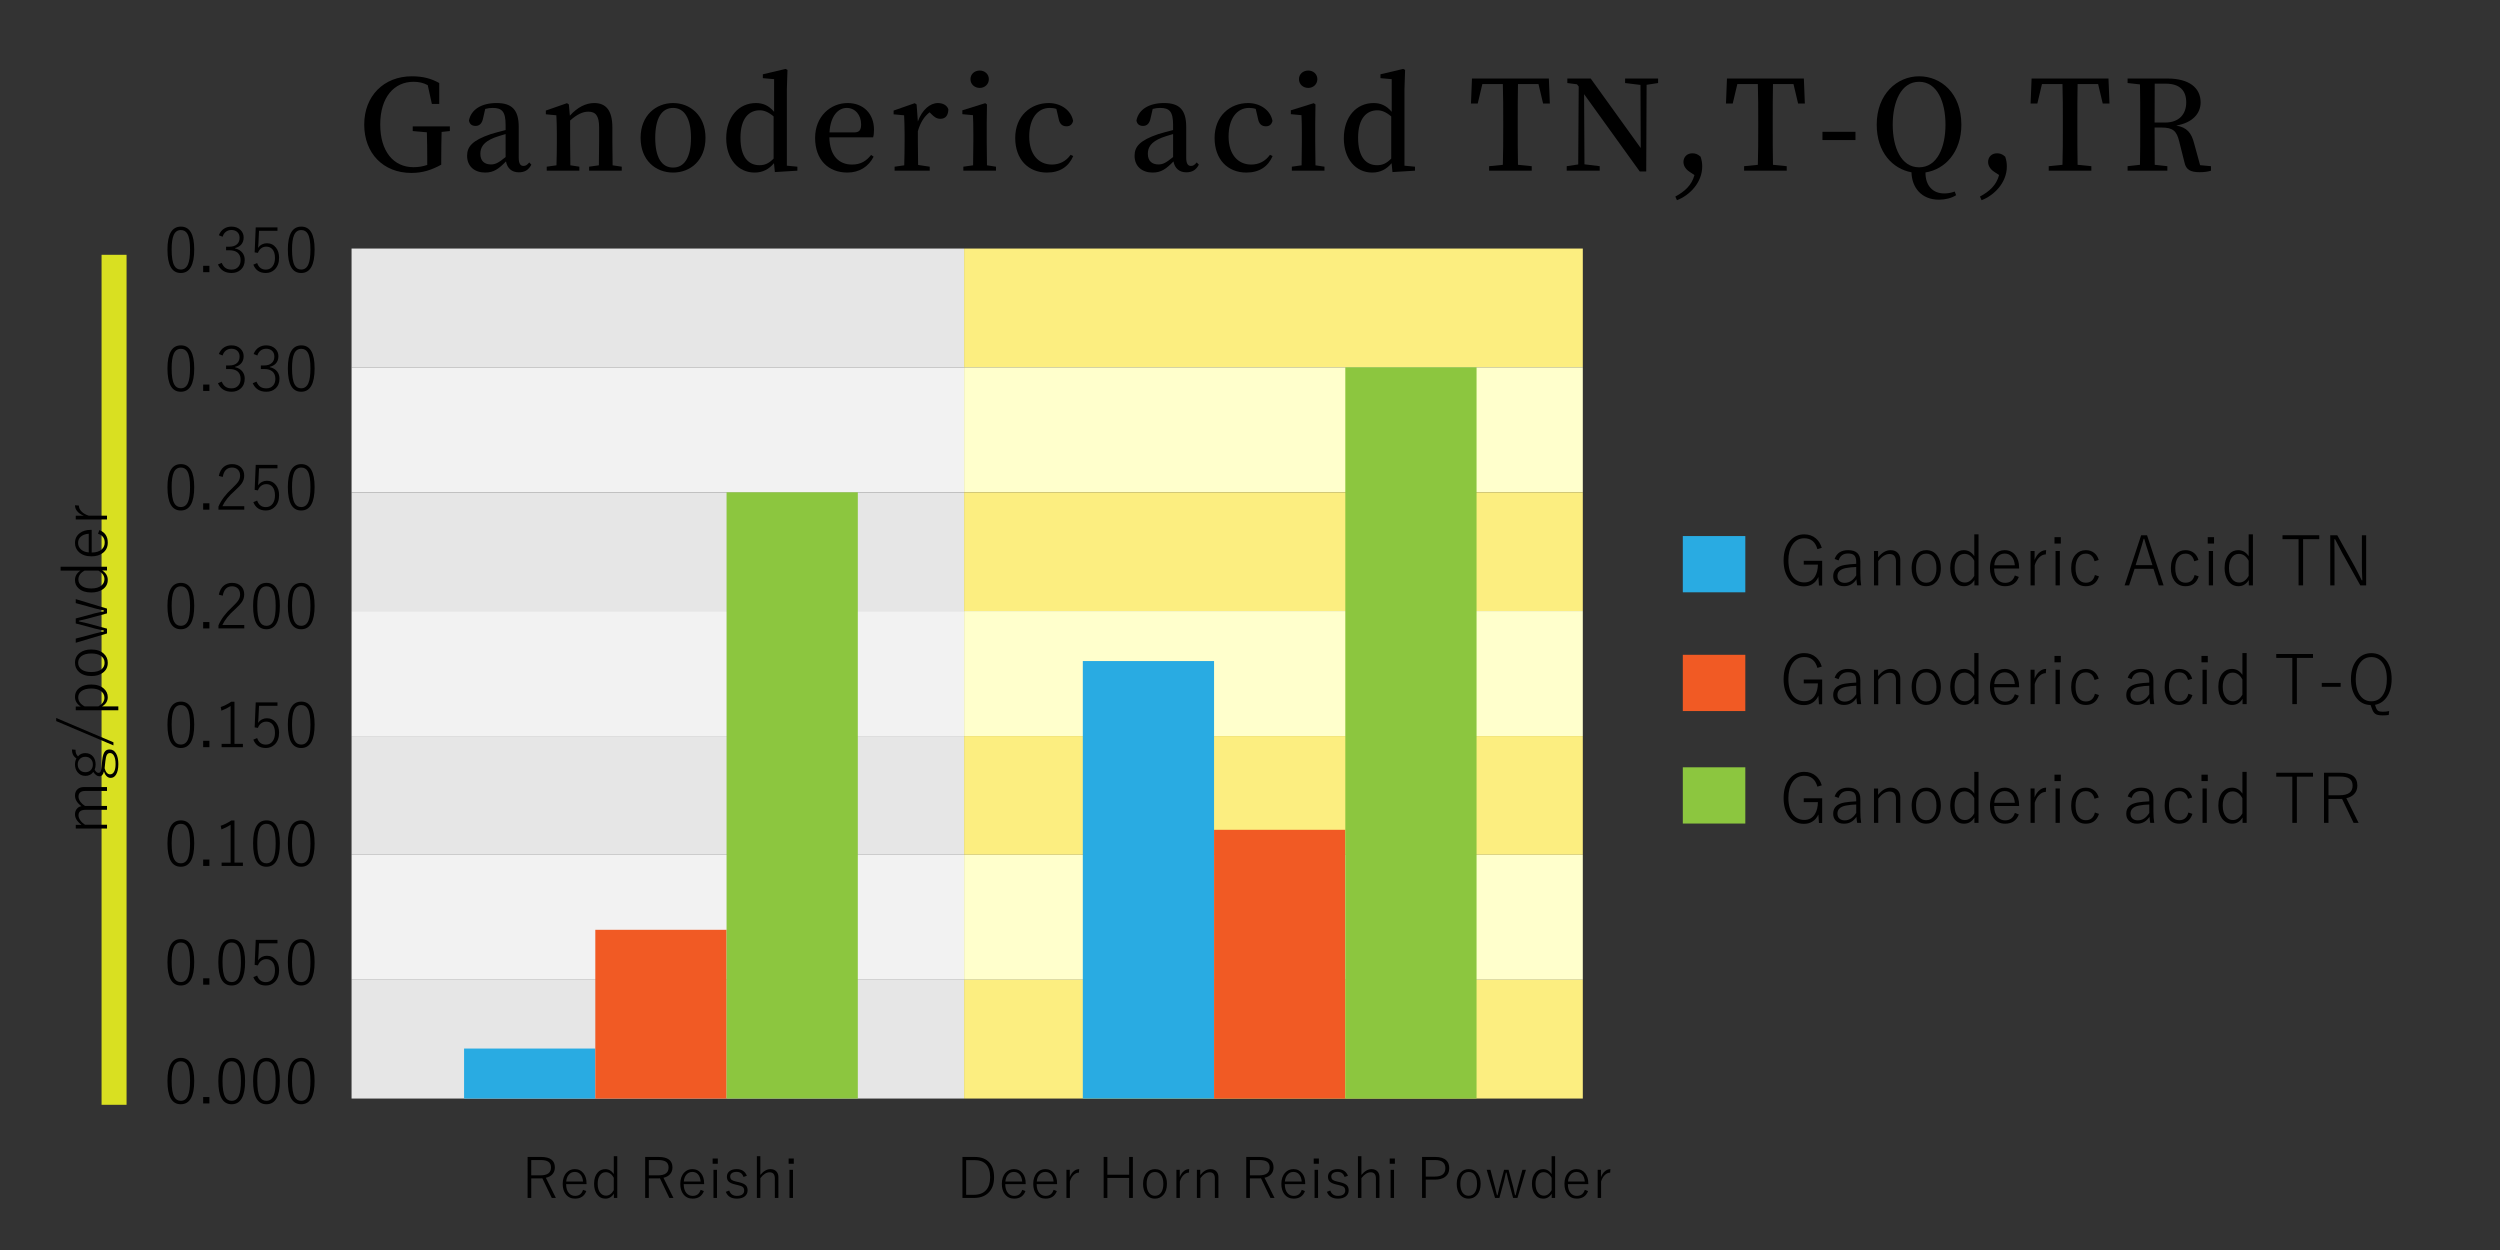 <?xml version="1.0" encoding="utf-8"?>
<!-- Generator: Adobe Illustrator 15.1.0, SVG Export Plug-In . SVG Version: 6.00 Build 0)  -->
<!DOCTYPE svg PUBLIC "-//W3C//DTD SVG 1.1//EN" "http://www.w3.org/Graphics/SVG/1.1/DTD/svg11.dtd">
<svg version="1.1" id="レイヤー_2" xmlns="http://www.w3.org/2000/svg" xmlns:xlink="http://www.w3.org/1999/xlink" x="0px"
	 y="0px" width="400px" height="200px" viewBox="0 0 400 200" enable-background="new 0 0 400 200" xml:space="preserve">
<rect x="0" y="0" width="400" height="200" fill="#333333" stroke="none"/>
<rect x="16.25" y="40.768" fill="#D9E021" width="4" height="136"/>
<rect x="154.25" y="39.768" fill="#FCEE80" width="99" height="19"/>
<rect x="154.25" y="58.768" fill="#FFFFCC" width="99" height="20"/>
<rect x="154.25" y="78.768" fill="#FCEE80" width="99" height="19"/>
<rect x="154.25" y="97.768" fill="#FFFFCC" width="99" height="20"/>
<rect x="154.25" y="117.768" fill="#FCEE80" width="99" height="19"/>
<rect x="154.25" y="136.768" fill="#FFFFCC" width="99" height="20"/>
<rect x="154.25" y="156.768" fill="#FCEE80" width="99" height="19"/>
<rect x="56.25" y="39.768" fill="#E6E6E6" width="98" height="19"/>
<rect x="56.25" y="58.768" fill="#F2F2F2" width="98" height="20"/>
<rect x="56.25" y="78.768" fill="#E6E6E6" width="98" height="19"/>
<rect x="56.25" y="97.768" fill="#F2F2F2" width="98" height="20"/>
<rect x="56.25" y="117.768" fill="#E6E6E6" width="98" height="19"/>
<rect x="56.25" y="136.768" fill="#F2F2F2" width="98" height="20"/>
<rect x="56.25" y="156.768" fill="#E6E6E6" width="98" height="19"/>
<g>
	<rect x="74.25" y="167.768" fill="#29ABE2" width="21" height="8"/>
	<rect x="95.25" y="148.768" fill="#F15A24" width="21" height="27"/>
	<rect x="116.25" y="78.768" fill="#8CC63F" width="21" height="97"/>
</g>
<rect x="173.25" y="105.768" fill="#29ABE2" width="21" height="70"/>
<rect x="194.25" y="132.768" fill="#F15A24" width="21" height="43"/>
<rect x="215.25" y="58.768" fill="#8CC63F" width="21" height="117"/>
<g>
	<path d="M28.947,36.258c1.419,0,2.129,1.224,2.129,3.672c0,2.5-0.718,3.75-2.153,3.75c-1.419,0-2.129-1.244-2.129-3.73
		C26.793,37.489,27.511,36.258,28.947,36.258z M28.947,36.81c-0.541,0-0.926,0.269-1.157,0.806
		c-0.218,0.501-0.327,1.273-0.327,2.314c0,1.201,0.137,2.054,0.41,2.559c0.231,0.426,0.581,0.64,1.05,0.64
		c0.541,0,0.928-0.282,1.162-0.845c0.215-0.514,0.322-1.295,0.322-2.344c0-1.188-0.138-2.026-0.415-2.515
		C29.761,37.015,29.412,36.81,28.947,36.81z"/>
	<path d="M33.507,42.528v1.021h-1.001v-1.021H33.507z"/>
	<path d="M35.016,37.64c0.186-0.475,0.472-0.832,0.859-1.069c0.332-0.208,0.719-0.313,1.162-0.313c0.599,0,1.084,0.182,1.455,0.547
		c0.329,0.319,0.493,0.716,0.493,1.191c0,0.472-0.138,0.859-0.415,1.162c-0.238,0.257-0.557,0.433-0.957,0.527v0.063
		c0.521,0.117,0.917,0.355,1.187,0.713c0.238,0.316,0.356,0.695,0.356,1.138c0,0.664-0.221,1.19-0.664,1.577
		c-0.381,0.335-0.859,0.503-1.436,0.503c-1.051,0-1.779-0.454-2.183-1.362l0.601-0.259c0.172,0.41,0.399,0.698,0.679,0.864
		c0.238,0.143,0.539,0.215,0.903,0.215c0.465,0,0.83-0.156,1.094-0.469c0.231-0.273,0.347-0.624,0.347-1.05
		c0-0.534-0.167-0.936-0.503-1.206c-0.303-0.244-0.723-0.366-1.26-0.366h-0.562v-0.571h0.503c0.57,0,1-0.145,1.289-0.435
		c0.248-0.248,0.371-0.578,0.371-0.991c0-0.417-0.14-0.739-0.42-0.967c-0.234-0.189-0.532-0.283-0.894-0.283
		c-0.352,0-0.653,0.101-0.903,0.303c-0.231,0.186-0.399,0.444-0.503,0.776L35.016,37.64z"/>
	<path d="M44.396,36.38v0.552h-2.954l-0.088,1.899c-0.006,0.143-0.026,0.423-0.059,0.84c0.15-0.244,0.36-0.435,0.63-0.571
		c0.241-0.121,0.498-0.181,0.771-0.181c0.602,0,1.089,0.234,1.46,0.703c0.332,0.423,0.498,0.958,0.498,1.606
		c0,0.807-0.234,1.437-0.703,1.89c-0.384,0.375-0.856,0.562-1.416,0.562c-0.983,0-1.65-0.444-2.002-1.333l0.61-0.259
		c0.244,0.7,0.708,1.05,1.392,1.05c0.475,0,0.845-0.189,1.108-0.566c0.234-0.335,0.352-0.773,0.352-1.313
		c0-0.605-0.14-1.068-0.42-1.387c-0.244-0.273-0.568-0.41-0.972-0.41c-0.326,0-0.612,0.099-0.859,0.298
		c-0.215,0.176-0.375,0.41-0.479,0.703l-0.522-0.083l0.171-3.999H44.396z"/>
	<path d="M48.209,36.258c1.419,0,2.129,1.224,2.129,3.672c0,2.5-0.718,3.75-2.153,3.75c-1.419,0-2.129-1.244-2.129-3.73
		C46.056,37.489,46.774,36.258,48.209,36.258z M48.209,36.81c-0.541,0-0.926,0.269-1.157,0.806
		c-0.218,0.501-0.327,1.273-0.327,2.314c0,1.201,0.137,2.054,0.41,2.559c0.231,0.426,0.581,0.64,1.05,0.64
		c0.541,0,0.928-0.282,1.162-0.845c0.215-0.514,0.322-1.295,0.322-2.344c0-1.188-0.138-2.026-0.415-2.515
		C49.023,37.015,48.675,36.81,48.209,36.81z"/>
	<path d="M28.947,55.258c1.419,0,2.129,1.224,2.129,3.672c0,2.5-0.718,3.75-2.153,3.75c-1.419,0-2.129-1.244-2.129-3.73
		C26.793,56.489,27.511,55.258,28.947,55.258z M28.947,55.81c-0.541,0-0.926,0.269-1.157,0.806
		c-0.218,0.501-0.327,1.273-0.327,2.314c0,1.201,0.137,2.054,0.41,2.559c0.231,0.426,0.581,0.64,1.05,0.64
		c0.541,0,0.928-0.282,1.162-0.845c0.215-0.514,0.322-1.295,0.322-2.344c0-1.188-0.138-2.026-0.415-2.515
		C29.761,56.015,29.412,55.81,28.947,55.81z"/>
	<path d="M33.507,61.528v1.021h-1.001v-1.021H33.507z"/>
	<path d="M35.016,56.64c0.186-0.475,0.472-0.832,0.859-1.069c0.332-0.208,0.719-0.313,1.162-0.313c0.599,0,1.084,0.182,1.455,0.547
		c0.329,0.319,0.493,0.716,0.493,1.191c0,0.472-0.138,0.859-0.415,1.162c-0.238,0.257-0.557,0.433-0.957,0.527v0.063
		c0.521,0.117,0.917,0.355,1.187,0.713c0.238,0.316,0.356,0.695,0.356,1.138c0,0.664-0.221,1.19-0.664,1.577
		c-0.381,0.335-0.859,0.503-1.436,0.503c-1.051,0-1.779-0.454-2.183-1.362l0.601-0.259c0.172,0.41,0.399,0.698,0.679,0.864
		c0.238,0.143,0.539,0.215,0.903,0.215c0.465,0,0.83-0.156,1.094-0.469c0.231-0.273,0.347-0.624,0.347-1.05
		c0-0.534-0.167-0.936-0.503-1.206c-0.303-0.244-0.723-0.366-1.26-0.366h-0.562v-0.571h0.503c0.57,0,1-0.145,1.289-0.435
		c0.248-0.248,0.371-0.578,0.371-0.991c0-0.417-0.14-0.739-0.42-0.967c-0.234-0.189-0.532-0.283-0.894-0.283
		c-0.352,0-0.653,0.101-0.903,0.303c-0.231,0.186-0.399,0.444-0.503,0.776L35.016,56.64z"/>
	<path d="M40.578,56.64c0.186-0.475,0.472-0.832,0.859-1.069c0.332-0.208,0.719-0.313,1.162-0.313c0.599,0,1.084,0.182,1.455,0.547
		c0.329,0.319,0.493,0.716,0.493,1.191c0,0.472-0.138,0.859-0.415,1.162c-0.238,0.257-0.557,0.433-0.957,0.527v0.063
		c0.521,0.117,0.917,0.355,1.187,0.713c0.238,0.316,0.356,0.695,0.356,1.138c0,0.664-0.221,1.19-0.664,1.577
		c-0.381,0.335-0.859,0.503-1.436,0.503c-1.051,0-1.779-0.454-2.183-1.362l0.601-0.259c0.172,0.41,0.399,0.698,0.679,0.864
		c0.238,0.143,0.539,0.215,0.903,0.215c0.465,0,0.83-0.156,1.094-0.469c0.231-0.273,0.347-0.624,0.347-1.05
		c0-0.534-0.167-0.936-0.503-1.206c-0.303-0.244-0.723-0.366-1.26-0.366h-0.562v-0.571h0.503c0.57,0,1-0.145,1.289-0.435
		c0.248-0.248,0.371-0.578,0.371-0.991c0-0.417-0.14-0.739-0.42-0.967c-0.234-0.189-0.532-0.283-0.894-0.283
		c-0.352,0-0.653,0.101-0.903,0.303c-0.231,0.186-0.399,0.444-0.503,0.776L40.578,56.64z"/>
	<path d="M48.209,55.258c1.419,0,2.129,1.224,2.129,3.672c0,2.5-0.718,3.75-2.153,3.75c-1.419,0-2.129-1.244-2.129-3.73
		C46.056,56.489,46.774,55.258,48.209,55.258z M48.209,55.81c-0.541,0-0.926,0.269-1.157,0.806
		c-0.218,0.501-0.327,1.273-0.327,2.314c0,1.201,0.137,2.054,0.41,2.559c0.231,0.426,0.581,0.64,1.05,0.64
		c0.541,0,0.928-0.282,1.162-0.845c0.215-0.514,0.322-1.295,0.322-2.344c0-1.188-0.138-2.026-0.415-2.515
		C49.023,56.015,48.675,55.81,48.209,55.81z"/>
	<path d="M28.947,74.258c1.419,0,2.129,1.224,2.129,3.672c0,2.5-0.718,3.75-2.153,3.75c-1.419,0-2.129-1.244-2.129-3.73
		C26.793,75.489,27.511,74.258,28.947,74.258z M28.947,74.81c-0.541,0-0.926,0.269-1.157,0.806
		c-0.218,0.501-0.327,1.273-0.327,2.314c0,1.201,0.137,2.054,0.41,2.559c0.231,0.426,0.581,0.64,1.05,0.64
		c0.541,0,0.928-0.282,1.162-0.845c0.215-0.514,0.322-1.295,0.322-2.344c0-1.188-0.138-2.026-0.415-2.515
		C29.761,75.015,29.412,74.81,28.947,74.81z"/>
	<path d="M33.507,80.528v1.021h-1.001v-1.021H33.507z"/>
	<path d="M35.011,76.148c0.133-0.658,0.409-1.149,0.825-1.475c0.352-0.277,0.785-0.415,1.299-0.415c0.612,0,1.097,0.184,1.455,0.552
		c0.322,0.329,0.483,0.758,0.483,1.289c0,0.426-0.116,0.819-0.347,1.177c-0.218,0.332-0.605,0.749-1.162,1.25
		c-0.941,0.824-1.602,1.647-1.982,2.471h3.501v0.552h-4.131v-0.493c0.414-0.99,1.134-1.955,2.163-2.896
		c0.547-0.511,0.907-0.917,1.079-1.216c0.146-0.254,0.22-0.536,0.22-0.845c0-0.426-0.135-0.757-0.405-0.991
		c-0.231-0.199-0.526-0.298-0.884-0.298c-0.82,0-1.315,0.5-1.484,1.499L35.011,76.148z"/>
	<path d="M44.396,74.38v0.552h-2.954l-0.088,1.899c-0.006,0.143-0.026,0.423-0.059,0.84c0.15-0.244,0.36-0.435,0.63-0.571
		c0.241-0.121,0.498-0.181,0.771-0.181c0.602,0,1.089,0.234,1.46,0.703c0.332,0.423,0.498,0.958,0.498,1.606
		c0,0.807-0.234,1.437-0.703,1.89c-0.384,0.375-0.856,0.562-1.416,0.562c-0.983,0-1.65-0.444-2.002-1.333l0.61-0.259
		c0.244,0.7,0.708,1.05,1.392,1.05c0.475,0,0.845-0.189,1.108-0.566c0.234-0.335,0.352-0.773,0.352-1.313
		c0-0.605-0.14-1.068-0.42-1.387c-0.244-0.273-0.568-0.41-0.972-0.41c-0.326,0-0.612,0.099-0.859,0.298
		c-0.215,0.176-0.375,0.41-0.479,0.703l-0.522-0.083l0.171-3.999H44.396z"/>
	<path d="M48.209,74.258c1.419,0,2.129,1.224,2.129,3.672c0,2.5-0.718,3.75-2.153,3.75c-1.419,0-2.129-1.244-2.129-3.73
		C46.056,75.489,46.774,74.258,48.209,74.258z M48.209,74.81c-0.541,0-0.926,0.269-1.157,0.806
		c-0.218,0.501-0.327,1.273-0.327,2.314c0,1.201,0.137,2.054,0.41,2.559c0.231,0.426,0.581,0.64,1.05,0.64
		c0.541,0,0.928-0.282,1.162-0.845c0.215-0.514,0.322-1.295,0.322-2.344c0-1.188-0.138-2.026-0.415-2.515
		C49.023,75.015,48.675,74.81,48.209,74.81z"/>
	<path d="M28.947,93.259c1.419,0,2.129,1.224,2.129,3.672c0,2.5-0.718,3.75-2.153,3.75c-1.419,0-2.129-1.243-2.129-3.73
		C26.793,94.489,27.511,93.259,28.947,93.259z M28.947,93.811c-0.541,0-0.926,0.269-1.157,0.806
		c-0.218,0.501-0.327,1.272-0.327,2.314c0,1.201,0.137,2.054,0.41,2.559c0.231,0.427,0.581,0.64,1.05,0.64
		c0.541,0,0.928-0.281,1.162-0.845c0.215-0.515,0.322-1.296,0.322-2.344c0-1.188-0.138-2.026-0.415-2.515
		C29.761,94.016,29.412,93.811,28.947,93.811z"/>
	<path d="M33.507,99.528v1.021h-1.001v-1.021H33.507z"/>
	<path d="M35.011,95.148c0.133-0.657,0.409-1.149,0.825-1.475c0.352-0.276,0.785-0.415,1.299-0.415c0.612,0,1.097,0.184,1.455,0.552
		c0.322,0.329,0.483,0.759,0.483,1.289c0,0.427-0.116,0.818-0.347,1.177c-0.218,0.332-0.605,0.749-1.162,1.25
		c-0.941,0.823-1.602,1.647-1.982,2.471h3.501v0.552h-4.131v-0.493c0.414-0.989,1.134-1.955,2.163-2.896
		c0.547-0.511,0.907-0.916,1.079-1.216c0.146-0.254,0.22-0.535,0.22-0.845c0-0.427-0.135-0.757-0.405-0.991
		c-0.231-0.198-0.526-0.298-0.884-0.298c-0.82,0-1.315,0.5-1.484,1.499L35.011,95.148z"/>
	<path d="M42.648,93.259c1.419,0,2.129,1.224,2.129,3.672c0,2.5-0.718,3.75-2.153,3.75c-1.419,0-2.129-1.243-2.129-3.73
		C40.495,94.489,41.212,93.259,42.648,93.259z M42.648,93.811c-0.541,0-0.926,0.269-1.157,0.806
		c-0.218,0.501-0.327,1.272-0.327,2.314c0,1.201,0.137,2.054,0.41,2.559c0.231,0.427,0.581,0.64,1.05,0.64
		c0.541,0,0.928-0.281,1.162-0.845c0.215-0.515,0.322-1.296,0.322-2.344c0-1.188-0.138-2.026-0.415-2.515
		C43.462,94.016,43.113,93.811,42.648,93.811z"/>
	<path d="M48.209,93.259c1.419,0,2.129,1.224,2.129,3.672c0,2.5-0.718,3.75-2.153,3.75c-1.419,0-2.129-1.243-2.129-3.73
		C46.056,94.489,46.774,93.259,48.209,93.259z M48.209,93.811c-0.541,0-0.926,0.269-1.157,0.806
		c-0.218,0.501-0.327,1.272-0.327,2.314c0,1.201,0.137,2.054,0.41,2.559c0.231,0.427,0.581,0.64,1.05,0.64
		c0.541,0,0.928-0.281,1.162-0.845c0.215-0.515,0.322-1.296,0.322-2.344c0-1.188-0.138-2.026-0.415-2.515
		C49.023,94.016,48.675,93.811,48.209,93.811z"/>
	<path d="M28.947,112.259c1.419,0,2.129,1.224,2.129,3.672c0,2.5-0.718,3.75-2.153,3.75c-1.419,0-2.129-1.243-2.129-3.73
		C26.793,113.489,27.511,112.259,28.947,112.259z M28.947,112.811c-0.541,0-0.926,0.269-1.157,0.806
		c-0.218,0.501-0.327,1.272-0.327,2.314c0,1.201,0.137,2.054,0.41,2.559c0.231,0.427,0.581,0.64,1.05,0.64
		c0.541,0,0.928-0.281,1.162-0.845c0.215-0.515,0.322-1.296,0.322-2.344c0-1.188-0.138-2.026-0.415-2.515
		C29.761,113.016,29.412,112.811,28.947,112.811z"/>
	<path d="M33.507,118.528v1.021h-1.001v-1.021H33.507z"/>
	<path d="M37.516,112.278v6.738h1.348v0.532h-3.408v-0.532h1.44v-6.06c-0.423,0.29-0.913,0.54-1.47,0.752l-0.112-0.581
		c0.553-0.186,1.117-0.469,1.689-0.85H37.516z"/>
	<path d="M44.396,112.381v0.552h-2.954l-0.088,1.899c-0.006,0.144-0.026,0.423-0.059,0.84c0.15-0.244,0.36-0.435,0.63-0.571
		c0.241-0.12,0.498-0.181,0.771-0.181c0.602,0,1.089,0.234,1.46,0.703c0.332,0.423,0.498,0.959,0.498,1.606
		c0,0.808-0.234,1.438-0.703,1.89c-0.384,0.374-0.856,0.562-1.416,0.562c-0.983,0-1.65-0.444-2.002-1.333l0.61-0.259
		c0.244,0.7,0.708,1.05,1.392,1.05c0.475,0,0.845-0.188,1.108-0.566c0.234-0.335,0.352-0.773,0.352-1.313
		c0-0.605-0.14-1.067-0.42-1.387c-0.244-0.273-0.568-0.41-0.972-0.41c-0.326,0-0.612,0.1-0.859,0.298
		c-0.215,0.176-0.375,0.41-0.479,0.703l-0.522-0.083l0.171-3.999H44.396z"/>
	<path d="M48.209,112.259c1.419,0,2.129,1.224,2.129,3.672c0,2.5-0.718,3.75-2.153,3.75c-1.419,0-2.129-1.243-2.129-3.73
		C46.056,113.489,46.774,112.259,48.209,112.259z M48.209,112.811c-0.541,0-0.926,0.269-1.157,0.806
		c-0.218,0.501-0.327,1.272-0.327,2.314c0,1.201,0.137,2.054,0.41,2.559c0.231,0.427,0.581,0.64,1.05,0.64
		c0.541,0,0.928-0.281,1.162-0.845c0.215-0.515,0.322-1.296,0.322-2.344c0-1.188-0.138-2.026-0.415-2.515
		C49.023,113.016,48.675,112.811,48.209,112.811z"/>
	<path d="M28.947,131.259c1.419,0,2.129,1.224,2.129,3.671c0,2.5-0.718,3.75-2.153,3.75c-1.419,0-2.129-1.242-2.129-3.73
		C26.793,132.489,27.511,131.259,28.947,131.259z M28.947,131.811c-0.541,0-0.926,0.268-1.157,0.805
		c-0.218,0.502-0.327,1.273-0.327,2.314c0,1.201,0.137,2.055,0.41,2.559c0.231,0.428,0.581,0.641,1.05,0.641
		c0.541,0,0.928-0.281,1.162-0.846c0.215-0.514,0.322-1.295,0.322-2.344c0-1.188-0.138-2.025-0.415-2.514
		C29.761,132.016,29.412,131.811,28.947,131.811z"/>
	<path d="M33.507,137.528v1.021h-1.001v-1.021H33.507z"/>
	<path d="M37.516,131.278v6.738h1.348v0.533h-3.408v-0.533h1.44v-6.059c-0.423,0.289-0.913,0.539-1.47,0.752l-0.112-0.582
		c0.553-0.186,1.117-0.468,1.689-0.849H37.516z"/>
	<path d="M42.648,131.259c1.419,0,2.129,1.224,2.129,3.671c0,2.5-0.718,3.75-2.153,3.75c-1.419,0-2.129-1.242-2.129-3.73
		C40.495,132.489,41.212,131.259,42.648,131.259z M42.648,131.811c-0.541,0-0.926,0.268-1.157,0.805
		c-0.218,0.502-0.327,1.273-0.327,2.314c0,1.201,0.137,2.055,0.41,2.559c0.231,0.428,0.581,0.641,1.05,0.641
		c0.541,0,0.928-0.281,1.162-0.846c0.215-0.514,0.322-1.295,0.322-2.344c0-1.188-0.138-2.025-0.415-2.514
		C43.462,132.016,43.113,131.811,42.648,131.811z"/>
	<path d="M48.209,131.259c1.419,0,2.129,1.224,2.129,3.671c0,2.5-0.718,3.75-2.153,3.75c-1.419,0-2.129-1.242-2.129-3.73
		C46.056,132.489,46.774,131.259,48.209,131.259z M48.209,131.811c-0.541,0-0.926,0.268-1.157,0.805
		c-0.218,0.502-0.327,1.273-0.327,2.314c0,1.201,0.137,2.055,0.41,2.559c0.231,0.428,0.581,0.641,1.05,0.641
		c0.541,0,0.928-0.281,1.162-0.846c0.215-0.514,0.322-1.295,0.322-2.344c0-1.188-0.138-2.025-0.415-2.514
		C49.023,132.016,48.675,131.811,48.209,131.811z"/>
	<path d="M28.947,150.258c1.419,0,2.129,1.225,2.129,3.672c0,2.5-0.718,3.75-2.153,3.75c-1.419,0-2.129-1.242-2.129-3.73
		C26.793,151.489,27.511,150.258,28.947,150.258z M28.947,150.811c-0.541,0-0.926,0.268-1.157,0.805
		c-0.218,0.502-0.327,1.273-0.327,2.314c0,1.201,0.137,2.055,0.41,2.559c0.231,0.428,0.581,0.641,1.05,0.641
		c0.541,0,0.928-0.281,1.162-0.846c0.215-0.514,0.322-1.295,0.322-2.344c0-1.188-0.138-2.025-0.415-2.514
		C29.761,151.016,29.412,150.811,28.947,150.811z"/>
	<path d="M33.507,156.528v1.021h-1.001v-1.021H33.507z"/>
	<path d="M37.086,150.258c1.419,0,2.129,1.225,2.129,3.672c0,2.5-0.718,3.75-2.153,3.75c-1.419,0-2.129-1.242-2.129-3.73
		C34.933,151.489,35.651,150.258,37.086,150.258z M37.086,150.811c-0.541,0-0.926,0.268-1.157,0.805
		c-0.218,0.502-0.327,1.273-0.327,2.314c0,1.201,0.137,2.055,0.41,2.559c0.231,0.428,0.581,0.641,1.05,0.641
		c0.541,0,0.928-0.281,1.162-0.846c0.215-0.514,0.322-1.295,0.322-2.344c0-1.188-0.138-2.025-0.415-2.514
		C37.9,151.016,37.552,150.811,37.086,150.811z"/>
	<path d="M44.396,150.381v0.551h-2.954l-0.088,1.9c-0.006,0.143-0.026,0.422-0.059,0.84c0.15-0.244,0.36-0.436,0.63-0.572
		c0.241-0.119,0.498-0.18,0.771-0.18c0.602,0,1.089,0.234,1.46,0.703c0.332,0.422,0.498,0.959,0.498,1.605
		c0,0.809-0.234,1.438-0.703,1.891c-0.384,0.373-0.856,0.561-1.416,0.561c-0.983,0-1.65-0.443-2.002-1.332l0.61-0.26
		c0.244,0.701,0.708,1.051,1.392,1.051c0.475,0,0.845-0.189,1.108-0.566c0.234-0.336,0.352-0.773,0.352-1.314
		c0-0.605-0.14-1.066-0.42-1.387c-0.244-0.273-0.568-0.41-0.972-0.41c-0.326,0-0.612,0.1-0.859,0.299
		c-0.215,0.176-0.375,0.41-0.479,0.703l-0.522-0.084l0.171-3.998H44.396z"/>
	<path d="M48.209,150.258c1.419,0,2.129,1.225,2.129,3.672c0,2.5-0.718,3.75-2.153,3.75c-1.419,0-2.129-1.242-2.129-3.73
		C46.056,151.489,46.774,150.258,48.209,150.258z M48.209,150.811c-0.541,0-0.926,0.268-1.157,0.805
		c-0.218,0.502-0.327,1.273-0.327,2.314c0,1.201,0.137,2.055,0.41,2.559c0.231,0.428,0.581,0.641,1.05,0.641
		c0.541,0,0.928-0.281,1.162-0.846c0.215-0.514,0.322-1.295,0.322-2.344c0-1.188-0.138-2.025-0.415-2.514
		C49.023,151.016,48.675,150.811,48.209,150.811z"/>
	<path d="M28.947,169.258c1.419,0,2.129,1.225,2.129,3.672c0,2.5-0.718,3.75-2.153,3.75c-1.419,0-2.129-1.242-2.129-3.73
		C26.793,170.489,27.511,169.258,28.947,169.258z M28.947,169.811c-0.541,0-0.926,0.268-1.157,0.805
		c-0.218,0.502-0.327,1.273-0.327,2.314c0,1.201,0.137,2.055,0.41,2.559c0.231,0.428,0.581,0.641,1.05,0.641
		c0.541,0,0.928-0.281,1.162-0.846c0.215-0.514,0.322-1.295,0.322-2.344c0-1.188-0.138-2.025-0.415-2.514
		C29.761,170.016,29.412,169.811,28.947,169.811z"/>
	<path d="M33.507,175.528v1.021h-1.001v-1.021H33.507z"/>
	<path d="M37.086,169.258c1.419,0,2.129,1.225,2.129,3.672c0,2.5-0.718,3.75-2.153,3.75c-1.419,0-2.129-1.242-2.129-3.73
		C34.933,170.489,35.651,169.258,37.086,169.258z M37.086,169.811c-0.541,0-0.926,0.268-1.157,0.805
		c-0.218,0.502-0.327,1.273-0.327,2.314c0,1.201,0.137,2.055,0.41,2.559c0.231,0.428,0.581,0.641,1.05,0.641
		c0.541,0,0.928-0.281,1.162-0.846c0.215-0.514,0.322-1.295,0.322-2.344c0-1.188-0.138-2.025-0.415-2.514
		C37.9,170.016,37.552,169.811,37.086,169.811z"/>
	<path d="M42.648,169.258c1.419,0,2.129,1.225,2.129,3.672c0,2.5-0.718,3.75-2.153,3.75c-1.419,0-2.129-1.242-2.129-3.73
		C40.495,170.489,41.212,169.258,42.648,169.258z M42.648,169.811c-0.541,0-0.926,0.268-1.157,0.805
		c-0.218,0.502-0.327,1.273-0.327,2.314c0,1.201,0.137,2.055,0.41,2.559c0.231,0.428,0.581,0.641,1.05,0.641
		c0.541,0,0.928-0.281,1.162-0.846c0.215-0.514,0.322-1.295,0.322-2.344c0-1.188-0.138-2.025-0.415-2.514
		C43.462,170.016,43.113,169.811,42.648,169.811z"/>
	<path d="M48.209,169.258c1.419,0,2.129,1.225,2.129,3.672c0,2.5-0.718,3.75-2.153,3.75c-1.419,0-2.129-1.242-2.129-3.73
		C46.056,170.489,46.774,169.258,48.209,169.258z M48.209,169.811c-0.541,0-0.926,0.268-1.157,0.805
		c-0.218,0.502-0.327,1.273-0.327,2.314c0,1.201,0.137,2.055,0.41,2.559c0.231,0.428,0.581,0.641,1.05,0.641
		c0.541,0,0.928-0.281,1.162-0.846c0.215-0.514,0.322-1.295,0.322-2.344c0-1.188-0.138-2.025-0.415-2.514
		C49.023,170.016,48.675,169.811,48.209,169.811z"/>
</g>
<g>
	<path d="M84.415,185.111h2.149c1.477,0,2.215,0.562,2.215,1.684c0,0.442-0.138,0.81-0.413,1.103
		c-0.246,0.267-0.589,0.448-1.028,0.545l1.604,3.229h-0.655l-1.507-3.137c-0.07,0.006-0.186,0.008-0.347,0.008h-1.433v3.129h-0.584
		V185.111z M84.999,185.607v2.448h1.468c1.128,0,1.692-0.417,1.692-1.253c0-0.427-0.142-0.736-0.426-0.927
		c-0.267-0.179-0.671-0.269-1.213-0.269H84.999z"/>
	<path d="M93.845,189.466H90.58c0,0.63,0.152,1.114,0.457,1.454c0.255,0.281,0.58,0.422,0.976,0.422
		c0.647,0,1.072-0.322,1.274-0.967l0.523,0.198c-0.311,0.806-0.913,1.208-1.806,1.208c-0.63,0-1.126-0.238-1.49-0.716
		c-0.322-0.422-0.483-0.967-0.483-1.635c0-0.762,0.207-1.364,0.62-1.807c0.349-0.375,0.784-0.563,1.305-0.563
		c0.595,0,1.068,0.23,1.419,0.689c0.313,0.411,0.47,0.934,0.47,1.569V189.466z M93.287,189.044
		c-0.041-0.521-0.193-0.917-0.457-1.188c-0.226-0.23-0.514-0.347-0.866-0.347c-0.404,0-0.732,0.157-0.984,0.47
		c-0.223,0.273-0.35,0.628-0.382,1.064H93.287z"/>
	<path d="M98.763,184.992v6.68h-0.541v-0.693c-0.334,0.535-0.787,0.804-1.358,0.804c-0.565,0-1.017-0.238-1.354-0.716
		c-0.305-0.432-0.457-0.984-0.457-1.662c0-0.77,0.192-1.371,0.576-1.801c0.319-0.361,0.722-0.541,1.208-0.541
		c0.563,0,1.018,0.263,1.367,0.787v-2.857H98.763z M98.205,188.451c-0.316-0.601-0.743-0.9-1.279-0.9
		c-0.416,0-0.741,0.182-0.976,0.545c-0.214,0.328-0.321,0.768-0.321,1.318c0,0.636,0.145,1.123,0.435,1.463
		c0.237,0.284,0.539,0.426,0.905,0.426c0.492,0,0.904-0.291,1.235-0.874V188.451z"/>
	<path d="M103.228,185.111h2.149c1.477,0,2.215,0.562,2.215,1.684c0,0.442-0.138,0.81-0.413,1.103
		c-0.246,0.267-0.589,0.448-1.028,0.545l1.604,3.229h-0.655l-1.507-3.137c-0.07,0.006-0.186,0.008-0.347,0.008h-1.433v3.129h-0.584
		V185.111z M103.812,185.607v2.448h1.468c1.128,0,1.692-0.417,1.692-1.253c0-0.427-0.142-0.736-0.426-0.927
		c-0.267-0.179-0.671-0.269-1.213-0.269H103.812z"/>
	<path d="M112.658,189.466h-3.265c0,0.63,0.152,1.114,0.457,1.454c0.255,0.281,0.58,0.422,0.976,0.422
		c0.647,0,1.072-0.322,1.274-0.967l0.523,0.198c-0.311,0.806-0.913,1.208-1.806,1.208c-0.63,0-1.126-0.238-1.49-0.716
		c-0.322-0.422-0.483-0.967-0.483-1.635c0-0.762,0.207-1.364,0.62-1.807c0.349-0.375,0.784-0.563,1.305-0.563
		c0.595,0,1.068,0.23,1.419,0.689c0.313,0.411,0.47,0.934,0.47,1.569V189.466z M112.1,189.044c-0.041-0.521-0.193-0.917-0.457-1.188
		c-0.226-0.23-0.514-0.347-0.866-0.347c-0.404,0-0.732,0.157-0.984,0.47c-0.223,0.273-0.35,0.628-0.382,1.064H112.1z"/>
	<path d="M114.847,185.361v0.84h-0.826v-0.84H114.847z M114.715,187.171v4.5h-0.558v-4.5H114.715z"/>
	<path d="M119.496,188.125l-0.541,0.188c-0.17-0.541-0.536-0.813-1.099-0.813c-0.34,0-0.602,0.074-0.787,0.225
		c-0.158,0.129-0.237,0.294-0.237,0.496c0,0.252,0.079,0.438,0.237,0.559c0.141,0.108,0.391,0.201,0.751,0.281l0.36,0.078
		c0.557,0.13,0.939,0.299,1.147,0.51c0.19,0.191,0.286,0.461,0.286,0.809c0,0.414-0.16,0.74-0.479,0.98
		c-0.302,0.229-0.712,0.343-1.23,0.343c-0.905,0-1.497-0.363-1.775-1.09l0.541-0.206c0.199,0.57,0.614,0.856,1.244,0.856
		c0.416,0,0.724-0.095,0.923-0.286c0.152-0.146,0.229-0.327,0.229-0.545c0-0.277-0.079-0.479-0.237-0.602
		c-0.149-0.114-0.428-0.217-0.835-0.308l-0.36-0.083c-0.53-0.12-0.894-0.291-1.09-0.51c-0.161-0.179-0.242-0.425-0.242-0.738
		c0-0.379,0.148-0.678,0.444-0.896c0.275-0.208,0.649-0.313,1.121-0.313C118.677,187.062,119.221,187.417,119.496,188.125z"/>
	<path d="M121.654,184.992v2.998c0.51-0.618,1.052-0.928,1.626-0.928c0.404,0,0.722,0.127,0.954,0.383
		c0.205,0.226,0.308,0.518,0.308,0.879v3.348h-0.567v-3.106c0-0.665-0.278-0.997-0.835-0.997c-0.516,0-1.011,0.312-1.485,0.936
		v3.168h-0.558v-6.68H121.654z"/>
	<path d="M127.006,185.361v0.84h-0.826v-0.84H127.006z M126.875,187.171v4.5h-0.558v-4.5H126.875z"/>
</g>
<g>
	<path d="M153.993,185.111h1.942c1.055,0,1.85,0.303,2.386,0.91c0.486,0.551,0.729,1.33,0.729,2.338
		c0,1.148-0.338,2.012-1.015,2.592c-0.557,0.481-1.295,0.721-2.215,0.721h-1.828V185.111z M154.586,185.617v5.55h1.217
		c0.873,0,1.535-0.255,1.986-0.765c0.422-0.478,0.633-1.156,0.633-2.035c0-1.833-0.847-2.75-2.54-2.75H154.586z"/>
	<path d="M164.109,189.466h-3.265c0,0.63,0.152,1.114,0.457,1.454c0.255,0.281,0.58,0.422,0.976,0.422
		c0.647,0,1.072-0.322,1.274-0.967l0.523,0.198c-0.311,0.806-0.913,1.208-1.806,1.208c-0.63,0-1.126-0.238-1.49-0.716
		c-0.322-0.422-0.483-0.967-0.483-1.635c0-0.762,0.207-1.364,0.62-1.807c0.349-0.375,0.784-0.563,1.305-0.563
		c0.595,0,1.068,0.23,1.419,0.689c0.313,0.411,0.47,0.934,0.47,1.569V189.466z M163.551,189.044
		c-0.041-0.521-0.193-0.917-0.457-1.188c-0.226-0.23-0.514-0.347-0.866-0.347c-0.404,0-0.732,0.157-0.984,0.47
		c-0.223,0.273-0.35,0.628-0.382,1.064H163.551z"/>
	<path d="M169.132,189.466h-3.266c0,0.63,0.152,1.114,0.457,1.454c0.255,0.281,0.58,0.422,0.976,0.422
		c0.647,0,1.072-0.322,1.274-0.967l0.523,0.198c-0.311,0.806-0.913,1.208-1.807,1.208c-0.63,0-1.126-0.238-1.49-0.716
		c-0.322-0.422-0.483-0.967-0.483-1.635c0-0.762,0.207-1.364,0.62-1.807c0.349-0.375,0.784-0.563,1.305-0.563
		c0.595,0,1.068,0.23,1.419,0.689c0.313,0.411,0.471,0.934,0.471,1.569V189.466z M168.574,189.044
		c-0.041-0.521-0.193-0.917-0.457-1.188c-0.226-0.23-0.514-0.347-0.866-0.347c-0.404,0-0.732,0.157-0.984,0.47
		c-0.223,0.273-0.35,0.628-0.382,1.064H168.574z"/>
	<path d="M172.674,187.062l-0.044,0.559c-0.316,0-0.609,0.136-0.879,0.408c-0.252,0.252-0.442,0.588-0.571,1.006v2.637h-0.55v-4.5
		h0.532v1.17c0.176-0.449,0.413-0.784,0.712-1.007C172.121,187.153,172.387,187.062,172.674,187.062z"/>
	<path d="M181.256,185.111v6.561h-0.593v-3.203h-3.485v3.203h-0.593v-6.561h0.593v2.844h3.485v-2.844H181.256z"/>
	<path d="M184.802,187.062c0.601,0,1.078,0.237,1.434,0.712c0.316,0.425,0.475,0.969,0.475,1.63c0,0.769-0.204,1.371-0.611,1.811
		c-0.346,0.379-0.781,0.567-1.305,0.567c-0.61,0-1.09-0.24-1.441-0.721c-0.312-0.422-0.467-0.965-0.467-1.63
		c0-0.768,0.203-1.37,0.607-1.807C183.838,187.25,184.275,187.062,184.802,187.062z M184.802,187.519
		c-0.445,0-0.786,0.188-1.023,0.563c-0.211,0.331-0.316,0.775-0.316,1.332c0,0.645,0.135,1.137,0.404,1.477
		c0.234,0.289,0.543,0.435,0.928,0.435c0.441,0,0.783-0.188,1.023-0.567c0.211-0.334,0.316-0.781,0.316-1.344
		c0-0.636-0.135-1.122-0.404-1.459C185.496,187.664,185.186,187.519,184.802,187.519z"/>
	<path d="M190.27,187.062l-0.044,0.559c-0.316,0-0.609,0.136-0.879,0.408c-0.252,0.252-0.442,0.588-0.571,1.006v2.637h-0.55v-4.5
		h0.532v1.17c0.176-0.449,0.413-0.784,0.712-1.007C189.716,187.153,189.983,187.062,190.27,187.062z"/>
	<path d="M192.041,187.171v0.836c0.504-0.63,1.052-0.945,1.644-0.945c0.407,0,0.726,0.127,0.954,0.383
		c0.204,0.226,0.307,0.521,0.307,0.887v3.34h-0.566v-3.106c0-0.665-0.278-0.997-0.835-0.997c-0.521,0-1.017,0.312-1.485,0.936v3.168
		H191.5v-4.5H192.041z"/>
	<path d="M199.402,185.111h2.148c1.477,0,2.215,0.562,2.215,1.684c0,0.442-0.138,0.81-0.413,1.103
		c-0.246,0.267-0.589,0.448-1.028,0.545l1.604,3.229h-0.654l-1.508-3.137c-0.07,0.006-0.186,0.008-0.347,0.008h-1.433v3.129h-0.584
		V185.111z M199.986,185.607v2.448h1.468c1.128,0,1.692-0.417,1.692-1.253c0-0.427-0.143-0.736-0.427-0.927
		c-0.267-0.179-0.671-0.269-1.213-0.269H199.986z"/>
	<path d="M208.832,189.466h-3.265c0,0.63,0.152,1.114,0.457,1.454c0.255,0.281,0.58,0.422,0.976,0.422
		c0.646,0,1.072-0.322,1.273-0.967l0.523,0.198c-0.311,0.806-0.912,1.208-1.807,1.208c-0.629,0-1.126-0.238-1.489-0.716
		c-0.323-0.422-0.484-0.967-0.484-1.635c0-0.762,0.207-1.364,0.62-1.807c0.349-0.375,0.783-0.563,1.306-0.563
		c0.594,0,1.066,0.23,1.418,0.689c0.314,0.411,0.471,0.934,0.471,1.569V189.466z M208.273,189.044
		c-0.041-0.521-0.193-0.917-0.457-1.188c-0.225-0.23-0.514-0.347-0.865-0.347c-0.404,0-0.733,0.157-0.985,0.47
		c-0.223,0.273-0.35,0.628-0.382,1.064H208.273z"/>
	<path d="M211.02,185.361v0.84h-0.826v-0.84H211.02z M210.889,187.171v4.5h-0.559v-4.5H210.889z"/>
	<path d="M215.67,188.125l-0.541,0.188c-0.17-0.541-0.537-0.813-1.1-0.813c-0.34,0-0.602,0.074-0.785,0.225
		c-0.158,0.129-0.238,0.294-0.238,0.496c0,0.252,0.08,0.438,0.238,0.559c0.141,0.108,0.391,0.201,0.75,0.281l0.361,0.078
		c0.557,0.13,0.938,0.299,1.146,0.51c0.189,0.191,0.285,0.461,0.285,0.809c0,0.414-0.16,0.74-0.479,0.98
		c-0.303,0.229-0.711,0.343-1.23,0.343c-0.904,0-1.498-0.363-1.775-1.09l0.541-0.206c0.199,0.57,0.613,0.856,1.244,0.856
		c0.414,0,0.723-0.095,0.922-0.286c0.152-0.146,0.229-0.327,0.229-0.545c0-0.277-0.078-0.479-0.236-0.602
		c-0.15-0.114-0.43-0.217-0.836-0.308l-0.359-0.083c-0.531-0.12-0.895-0.291-1.09-0.51c-0.162-0.179-0.242-0.425-0.242-0.738
		c0-0.379,0.146-0.678,0.443-0.896c0.275-0.208,0.648-0.313,1.121-0.313C214.85,187.062,215.393,187.417,215.67,188.125z"/>
	<path d="M217.826,184.992v2.998c0.51-0.618,1.053-0.928,1.627-0.928c0.404,0,0.721,0.127,0.953,0.383
		c0.205,0.226,0.309,0.518,0.309,0.879v3.348h-0.568v-3.106c0-0.665-0.277-0.997-0.834-0.997c-0.516,0-1.012,0.312-1.486,0.936
		v3.168h-0.557v-6.68H217.826z"/>
	<path d="M223.18,185.361v0.84h-0.826v-0.84H223.18z M223.047,187.171v4.5h-0.557v-4.5H223.047z"/>
	<path d="M227.531,185.111h2.113c0.787,0,1.371,0.178,1.748,0.531c0.322,0.303,0.484,0.723,0.484,1.262
		c0,0.609-0.223,1.076-0.664,1.402c-0.398,0.289-0.939,0.435-1.621,0.435h-1.469v2.931h-0.592V185.111z M228.123,185.607v2.646
		h1.434c1.133,0,1.701-0.447,1.701-1.341c0-0.87-0.551-1.306-1.648-1.306H228.123z"/>
	<path d="M234.992,187.062c0.6,0,1.078,0.237,1.434,0.712c0.316,0.425,0.475,0.969,0.475,1.63c0,0.769-0.205,1.371-0.611,1.811
		c-0.346,0.379-0.781,0.567-1.305,0.567c-0.611,0-1.09-0.24-1.441-0.721c-0.313-0.422-0.467-0.965-0.467-1.63
		c0-0.768,0.203-1.37,0.607-1.807C234.027,187.25,234.465,187.062,234.992,187.062z M234.992,187.519
		c-0.445,0-0.787,0.188-1.023,0.563c-0.211,0.331-0.316,0.775-0.316,1.332c0,0.645,0.135,1.137,0.404,1.477
		c0.234,0.289,0.543,0.435,0.928,0.435c0.441,0,0.783-0.188,1.023-0.567c0.211-0.334,0.316-0.781,0.316-1.344
		c0-0.636-0.135-1.122-0.404-1.459C235.686,187.664,235.375,187.519,234.992,187.519z"/>
	<path d="M244.15,187.171l-1.361,4.5H242.1l-0.756-2.781c-0.098-0.354-0.197-0.777-0.299-1.27h-0.102
		c-0.127,0.604-0.223,1.026-0.285,1.27l-0.756,2.781h-0.695l-1.34-4.5h0.602l0.738,2.8c0.115,0.445,0.217,0.866,0.309,1.261h0.096
		c0.188-0.811,0.283-1.229,0.291-1.252l0.746-2.809h0.721l0.748,2.773c0.063,0.24,0.158,0.67,0.285,1.287h0.102
		c0.102-0.477,0.205-0.903,0.311-1.278l0.766-2.782H244.15z"/>
	<path d="M248.818,184.992v6.68h-0.541v-0.693c-0.334,0.535-0.787,0.804-1.357,0.804c-0.566,0-1.018-0.238-1.354-0.716
		c-0.307-0.432-0.457-0.984-0.457-1.662c0-0.77,0.191-1.371,0.574-1.801c0.32-0.361,0.723-0.541,1.209-0.541
		c0.563,0,1.018,0.263,1.367,0.787v-2.857H248.818z M248.26,188.451c-0.316-0.601-0.742-0.9-1.279-0.9
		c-0.416,0-0.742,0.182-0.975,0.545c-0.215,0.328-0.322,0.768-0.322,1.318c0,0.636,0.146,1.123,0.436,1.463
		c0.238,0.284,0.539,0.426,0.906,0.426c0.492,0,0.902-0.291,1.234-0.874V188.451z"/>
	<path d="M254.127,189.466h-3.266c0,0.63,0.152,1.114,0.457,1.454c0.254,0.281,0.58,0.422,0.975,0.422
		c0.648,0,1.072-0.322,1.275-0.967l0.523,0.198c-0.313,0.806-0.914,1.208-1.807,1.208c-0.631,0-1.127-0.238-1.49-0.716
		c-0.322-0.422-0.482-0.967-0.482-1.635c0-0.762,0.205-1.364,0.619-1.807c0.348-0.375,0.783-0.563,1.305-0.563
		c0.594,0,1.068,0.23,1.42,0.689c0.313,0.411,0.471,0.934,0.471,1.569V189.466z M253.568,189.044
		c-0.041-0.521-0.193-0.917-0.457-1.188c-0.227-0.23-0.514-0.347-0.865-0.347c-0.404,0-0.734,0.157-0.984,0.47
		c-0.225,0.273-0.352,0.628-0.383,1.064H253.568z"/>
	<path d="M257.668,187.062l-0.043,0.559c-0.316,0-0.609,0.136-0.879,0.408c-0.252,0.252-0.443,0.588-0.572,1.006v2.637h-0.549v-4.5
		h0.531v1.17c0.176-0.449,0.414-0.784,0.713-1.007C257.115,187.153,257.381,187.062,257.668,187.062z"/>
</g>
<g>
	<path d="M12.12,131.979h0.928c-0.7-0.521-1.05-1.084-1.05-1.689c0-0.365,0.11-0.67,0.332-0.918
		c0.188-0.215,0.425-0.342,0.708-0.381c-0.693-0.508-1.04-1.074-1.04-1.699c0-0.439,0.142-0.783,0.425-1.03
		c0.251-0.221,0.579-0.332,0.986-0.332h3.711v0.62h-3.452c-0.739,0-1.108,0.304-1.108,0.913c0,0.277,0.107,0.558,0.322,0.845
		c0.183,0.241,0.422,0.456,0.718,0.645h3.521v0.62h-3.452c-0.739,0-1.108,0.293-1.108,0.879c0,0.277,0.103,0.555,0.308,0.835
		c0.179,0.25,0.423,0.475,0.732,0.674h3.521v0.61h-5V131.979z"/>
	<path d="M11.51,119.914l0.571,0.049c0,0.267,0.036,0.483,0.107,0.649c0.059,0.133,0.156,0.27,0.293,0.41
		c0.283-0.352,0.672-0.527,1.167-0.527c0.537,0,0.959,0.195,1.265,0.586c0.257,0.329,0.386,0.744,0.386,1.245
		c0,0.299-0.052,0.576-0.156,0.83c0.186,0.332,0.384,0.498,0.596,0.498c0.179,0,0.301-0.072,0.366-0.215
		c0.062-0.14,0.114-0.421,0.156-0.845l0.098-0.981c0.071-0.677,0.223-1.146,0.454-1.406c0.173-0.195,0.415-0.293,0.728-0.293
		c0.439,0,0.786,0.221,1.04,0.664c0.234,0.417,0.352,0.975,0.352,1.675c0,0.746-0.127,1.315-0.381,1.709
		c-0.218,0.335-0.501,0.503-0.85,0.503c-0.251,0-0.476-0.103-0.674-0.308c-0.173-0.176-0.308-0.414-0.405-0.713
		c-0.11,0.508-0.354,0.762-0.732,0.762c-0.329,0-0.651-0.231-0.967-0.693c-0.303,0.42-0.725,0.63-1.265,0.63
		c-0.527,0-0.949-0.202-1.265-0.605c-0.264-0.335-0.396-0.742-0.396-1.221c0-0.375,0.076-0.695,0.229-0.962
		c-0.271-0.192-0.461-0.409-0.571-0.649C11.559,120.49,11.51,120.226,11.51,119.914z M12.438,122.316
		c0,0.375,0.12,0.679,0.361,0.913c0.222,0.215,0.508,0.322,0.859,0.322c0.394,0,0.703-0.135,0.928-0.405
		c0.183-0.221,0.273-0.497,0.273-0.825c0-0.377-0.119-0.682-0.356-0.913c-0.218-0.215-0.5-0.322-0.845-0.322
		c-0.403,0-0.718,0.137-0.942,0.41C12.53,121.717,12.438,121.99,12.438,122.316z M16.739,122.917
		c0.179,0.651,0.474,0.977,0.884,0.977c0.303,0,0.53-0.174,0.684-0.522c0.124-0.287,0.186-0.666,0.186-1.138
		c0-0.592-0.096-1.046-0.288-1.362c-0.159-0.257-0.359-0.386-0.601-0.386c-0.222,0-0.388,0.094-0.498,0.283
		c-0.114,0.195-0.195,0.527-0.244,0.996L16.739,122.917z"/>
	<path d="M8.99,114.875l9.16,3.892v0.498l-9.16-3.892V114.875z"/>
	<path d="M12.12,113.043h0.801c-0.615-0.394-0.923-0.907-0.923-1.538c0-0.628,0.259-1.125,0.776-1.489
		c0.469-0.329,1.077-0.493,1.826-0.493c0.859,0,1.535,0.221,2.026,0.664c0.41,0.368,0.615,0.824,0.615,1.367
		c0,0.622-0.305,1.112-0.913,1.47h2.603v0.62H12.12V113.043z M13.541,113.024h2.197c0.647-0.375,0.972-0.835,0.972-1.382
		c0-0.465-0.205-0.833-0.615-1.104c-0.374-0.25-0.871-0.376-1.489-0.376c-0.703,0-1.243,0.15-1.621,0.449
		c-0.313,0.25-0.469,0.575-0.469,0.972C12.516,112.176,12.857,112.656,13.541,113.024z"/>
	<path d="M11.998,106.037c0-0.667,0.264-1.198,0.791-1.592c0.472-0.352,1.076-0.527,1.812-0.527c0.853,0,1.523,0.226,2.012,0.679
		c0.42,0.384,0.63,0.868,0.63,1.45c0,0.677-0.267,1.211-0.801,1.602c-0.469,0.345-1.072,0.518-1.812,0.518
		c-0.853,0-1.521-0.225-2.007-0.674C12.206,107.107,11.998,106.623,11.998,106.037z M12.506,106.037
		c0,0.495,0.208,0.874,0.625,1.138c0.368,0.234,0.861,0.352,1.479,0.352c0.716,0,1.263-0.15,1.641-0.449
		c0.322-0.26,0.483-0.604,0.483-1.03c0-0.492-0.21-0.871-0.63-1.138c-0.371-0.234-0.869-0.352-1.494-0.352
		c-0.706,0-1.247,0.15-1.621,0.449C12.667,105.267,12.506,105.61,12.506,106.037z"/>
	<path d="M12.12,95.861l5,1.514v0.767l-3.091,0.84c-0.394,0.107-0.864,0.218-1.411,0.332v0.112c0.671,0.14,1.141,0.246,1.411,0.317
		l3.091,0.84v0.771l-5,1.489v-0.669l3.11-0.82c0.495-0.127,0.962-0.241,1.401-0.342v-0.107c-0.901-0.208-1.365-0.316-1.392-0.322
		l-3.12-0.83v-0.801l3.081-0.83c0.267-0.072,0.744-0.177,1.431-0.317v-0.112c-0.53-0.114-1.004-0.229-1.421-0.347l-3.091-0.85
		V95.861z"/>
	<path d="M9.698,90.675h7.422v0.601h-0.771c0.596,0.371,0.894,0.874,0.894,1.509c0,0.628-0.266,1.129-0.796,1.504
		c-0.479,0.338-1.094,0.508-1.846,0.508c-0.856,0-1.523-0.213-2.002-0.64c-0.4-0.355-0.601-0.802-0.601-1.343
		c0-0.625,0.291-1.131,0.874-1.519H9.698V90.675z M13.541,91.295c-0.667,0.352-1.001,0.825-1.001,1.421
		c0,0.462,0.202,0.824,0.605,1.084c0.364,0.238,0.853,0.356,1.465,0.356c0.706,0,1.248-0.161,1.626-0.483
		c0.315-0.264,0.474-0.599,0.474-1.006c0-0.547-0.324-1.004-0.972-1.372H13.541z"/>
	<path d="M14.669,84.777v3.628c0.7,0,1.238-0.169,1.616-0.508c0.313-0.283,0.469-0.645,0.469-1.084c0-0.719-0.358-1.191-1.074-1.416
		l0.22-0.581c0.896,0.345,1.343,1.014,1.343,2.007c0,0.7-0.266,1.251-0.796,1.655c-0.469,0.358-1.074,0.537-1.816,0.537
		c-0.847,0-1.516-0.229-2.007-0.688c-0.417-0.387-0.625-0.871-0.625-1.45c0-0.661,0.256-1.187,0.767-1.577
		c0.456-0.348,1.037-0.522,1.743-0.522H14.669z M14.2,85.397c-0.579,0.045-1.019,0.215-1.318,0.508
		c-0.257,0.25-0.386,0.571-0.386,0.962c0,0.449,0.174,0.814,0.522,1.094c0.303,0.248,0.696,0.389,1.182,0.425V85.397z"/>
	<path d="M11.998,80.841l0.62,0.049c0,0.352,0.151,0.677,0.454,0.977c0.28,0.28,0.652,0.492,1.118,0.635h2.93v0.61h-5v-0.591h1.299
		c-0.498-0.195-0.871-0.459-1.118-0.791C12.099,81.457,11.998,81.16,11.998,80.841z"/>
</g>
<g>
	<path d="M71.979,20.969l-1.32,0.14c-0.04,1.36-0.06,2.76-0.06,4.261v0.98c-1.54,0.84-2.96,1.32-4.781,1.32
		c-4.501,0-7.542-3.141-7.542-7.741c0-4.561,3.121-7.722,7.622-7.722c1.821,0,3.141,0.38,4.381,1.08v3.341h-1.18l-0.66-3.001
		c-0.7-0.38-1.42-0.54-2.281-0.54c-3.061,0-5.321,2.42-5.321,6.842c0,4.281,2.121,6.821,5.321,6.821c0.8,0,1.48-0.12,2.201-0.36
		v-1.04c0-1.38-0.02-2.801-0.06-4.181l-2.261-0.2v-0.74h5.941V20.969z"/>
	<path d="M85.018,26.35c-0.48,0.9-1.12,1.22-2.02,1.22c-1.121,0-1.841-0.66-2.041-1.741c-1.16,1.18-1.94,1.781-3.341,1.781
		c-1.64,0-2.88-0.96-2.88-2.681c0-1.48,0.84-2.46,3.761-3.461c0.68-0.2,1.56-0.46,2.4-0.66v-0.82c0-2.14-0.58-2.72-2.081-2.72
		c-0.36,0-0.74,0.04-1.18,0.16l-0.34,1.48c-0.16,0.84-0.581,1.24-1.201,1.24c-0.6,0-0.98-0.3-1.06-0.88
		c0.34-1.721,1.96-2.781,4.421-2.781c2.44,0,3.541,1.08,3.541,3.821v4.921c0,1,0.3,1.32,0.76,1.32c0.36,0,0.58-0.16,0.92-0.56
		L85.018,26.35z M80.897,21.449c-0.72,0.2-1.4,0.42-1.82,0.58c-1.761,0.7-2.221,1.581-2.221,2.581c0,1.18,0.7,1.701,1.701,1.701
		c0.72,0,1.22-0.28,2.34-1.181V21.449z"/>
	<path d="M99.479,26.67v0.64h-5.221v-0.64l1.561-0.22c0.02-1.12,0.04-2.68,0.04-3.781v-2.28c0-1.88-0.56-2.521-1.741-2.521
		c-0.86,0-1.8,0.42-2.9,1.42v3.38c0,1.061,0.02,2.661,0.04,3.781l1.44,0.22v0.64h-5.221v-0.64l1.56-0.22
		c0.04-1.14,0.06-2.74,0.06-3.781v-1.28c0-1.26-0.04-2.021-0.08-2.94l-1.68-0.16v-0.6l3.381-1.18l0.3,0.2l0.16,1.8
		c1.2-1.34,2.561-2.021,3.901-2.021c1.86,0,2.9,1.16,2.9,3.921v2.26c0,1.101,0.02,2.661,0.04,3.781L99.479,26.67z"/>
	<path d="M102.496,22.049c0-3.601,2.48-5.561,5.201-5.561c2.681,0,5.181,1.94,5.181,5.561c0,3.621-2.42,5.562-5.181,5.562
		C104.896,27.61,102.496,25.65,102.496,22.049z M110.558,22.069c0-3.161-1.08-4.801-2.861-4.801c-1.82,0-2.86,1.64-2.86,4.801
		c0,3.141,1.04,4.741,2.86,4.741C109.478,26.81,110.558,25.209,110.558,22.069z"/>
	<path d="M127.578,26.67v0.64l-3.601,0.22l-0.14-1.42c-0.78,0.94-1.781,1.5-3.101,1.5c-2.64,0-4.541-2.181-4.541-5.481
		c0-3.48,2.04-5.641,4.761-5.641c1.08,0,2.021,0.36,2.901,1.4v-5.221l-1.801-0.16v-0.62l3.641-0.86l0.3,0.16l-0.1,3.121V26.51
		L127.578,26.67z M123.777,18.628c-0.84-0.72-1.541-0.98-2.221-0.98c-1.66,0-3.081,1.2-3.081,4.401c0,3.121,1.3,4.381,3.041,4.381
		c0.86,0,1.5-0.28,2.261-1.06V18.628z"/>
	<path d="M132.696,21.969c0.06,2.981,1.561,4.361,3.621,4.361c1.42,0,2.301-0.581,3.061-1.541l0.4,0.28
		c-0.8,1.58-2.261,2.541-4.201,2.541c-3.021,0-5.161-2.021-5.161-5.542c0-3.46,2.48-5.581,5.201-5.581
		c2.541,0,4.221,1.72,4.221,4.261c0,0.5-0.04,0.9-0.14,1.22H132.696z M136.637,21.189c0.92,0,1.14-0.46,1.14-1.3
		c0-1.48-0.94-2.621-2.3-2.621c-1.3,0-2.601,1.18-2.761,3.921H136.637z"/>
	<path d="M146.856,19.448c0.66-1.88,1.96-2.96,3.201-2.96c0.74,0,1.44,0.3,1.68,1c-0.02,0.92-0.4,1.521-1.28,1.521
		c-0.6,0-1.02-0.32-1.46-0.78l-0.26-0.26c-0.88,0.68-1.46,1.6-1.88,3.021v1.68c0,1.041,0.02,2.601,0.04,3.721l1.86,0.28v0.64h-5.621
		v-0.64l1.54-0.22c0.04-1.14,0.06-2.74,0.06-3.781v-1.28c0-1.26-0.04-2.021-0.08-2.94l-1.68-0.16v-0.6l3.381-1.18l0.3,0.2
		L146.856,19.448z"/>
	<path d="M159.356,26.67v0.64h-5.221v-0.64l1.56-0.22c0.02-1.14,0.04-2.74,0.04-3.781v-1.28c0-1.24-0.02-2-0.06-2.96l-1.7-0.16
		v-0.62l3.661-1.14l0.28,0.2l-0.04,2.98v2.98c0,1.061,0.02,2.661,0.04,3.781L159.356,26.67z M155.275,12.667
		c0-0.82,0.66-1.38,1.48-1.38c0.8,0,1.46,0.56,1.46,1.38s-0.66,1.4-1.46,1.4C155.936,14.067,155.275,13.487,155.275,12.667z"/>
	<path d="M171.717,24.97c-0.72,1.68-2.121,2.641-4.201,2.641c-2.981,0-5.081-2.101-5.081-5.542c0-3.541,2.5-5.581,5.361-5.581
		c2,0,3.601,1.2,3.901,2.86c-0.16,0.601-0.5,0.86-1.06,0.86c-0.7,0-1.12-0.42-1.26-1.24l-0.36-1.541c-0.36-0.12-0.7-0.16-1.06-0.16
		c-1.94,0-3.281,1.68-3.281,4.581c0,2.86,1.5,4.481,3.621,4.481c1.241,0,2.281-0.541,3.001-1.561L171.717,24.97z"/>
	<path d="M191.816,26.35c-0.479,0.9-1.12,1.22-2.021,1.22c-1.12,0-1.84-0.66-2.04-1.741c-1.16,1.18-1.94,1.781-3.341,1.781
		c-1.641,0-2.881-0.96-2.881-2.681c0-1.48,0.841-2.46,3.761-3.461c0.681-0.2,1.561-0.46,2.4-0.66v-0.82c0-2.14-0.58-2.72-2.08-2.72
		c-0.36,0-0.74,0.04-1.181,0.16l-0.34,1.48c-0.16,0.84-0.58,1.24-1.2,1.24c-0.6,0-0.98-0.3-1.06-0.88
		c0.34-1.721,1.96-2.781,4.421-2.781c2.44,0,3.54,1.08,3.54,3.821v4.921c0,1,0.301,1.32,0.761,1.32c0.359,0,0.58-0.16,0.92-0.56
		L191.816,26.35z M187.695,21.449c-0.72,0.2-1.399,0.42-1.82,0.58c-1.76,0.7-2.22,1.581-2.22,2.581c0,1.18,0.7,1.701,1.7,1.701
		c0.72,0,1.22-0.28,2.34-1.181V21.449z"/>
	<path d="M203.616,24.97c-0.72,1.68-2.12,2.641-4.201,2.641c-2.98,0-5.081-2.101-5.081-5.542c0-3.541,2.501-5.581,5.361-5.581
		c2.001,0,3.601,1.2,3.901,2.86c-0.16,0.601-0.501,0.86-1.061,0.86c-0.7,0-1.12-0.42-1.261-1.24l-0.359-1.541
		c-0.36-0.12-0.7-0.16-1.061-0.16c-1.94,0-3.28,1.68-3.28,4.581c0,2.86,1.5,4.481,3.62,4.481c1.24,0,2.28-0.541,3.001-1.561
		L203.616,24.97z"/>
	<path d="M211.916,26.67v0.64h-5.222v-0.64l1.561-0.22c0.021-1.14,0.04-2.74,0.04-3.781v-1.28c0-1.24-0.02-2-0.06-2.96l-1.7-0.16
		v-0.62l3.66-1.14l0.28,0.2l-0.04,2.98v2.98c0,1.061,0.02,2.661,0.04,3.781L211.916,26.67z M207.835,12.667
		c0-0.82,0.66-1.38,1.48-1.38c0.8,0,1.46,0.56,1.46,1.38s-0.66,1.4-1.46,1.4C208.495,14.067,207.835,13.487,207.835,12.667z"/>
	<path d="M226.396,26.67v0.64l-3.601,0.22l-0.14-1.42c-0.78,0.94-1.78,1.5-3.101,1.5c-2.641,0-4.541-2.181-4.541-5.481
		c0-3.48,2.04-5.641,4.761-5.641c1.08,0,2.021,0.36,2.9,1.4v-5.221l-1.8-0.16v-0.62l3.641-0.86l0.3,0.16l-0.1,3.121V26.51
		L226.396,26.67z M222.596,18.628c-0.84-0.72-1.54-0.98-2.22-0.98c-1.661,0-3.081,1.2-3.081,4.401c0,3.121,1.301,4.381,3.041,4.381
		c0.859,0,1.5-0.28,2.26-1.06V18.628z"/>
	<path d="M242.876,13.447c-0.04,1.96-0.04,3.941-0.04,5.981v1.021c0,1.96,0,3.941,0.04,5.921l2.2,0.22v0.72h-6.821v-0.72l2.2-0.22
		c0.061-1.94,0.061-3.92,0.061-5.921v-1.021c0-1.98,0-3.98-0.061-5.981h-3.28l-0.74,3.121h-1.08l0.16-4.001h12.302l0.16,4.001h-1.08
		l-0.74-3.121H242.876z"/>
	<path d="M265.297,13.287l-1.84,0.28l-0.061,13.863h-1.04l-8.901-12.363l0.06,11.223l2.44,0.3v0.72h-5.281v-0.72l1.841-0.28
		l0.08-12.463l-0.28-0.36l-1.54-0.2v-0.72h3.74l8.002,11.123l-0.04-10.103l-2.46-0.3v-0.72h5.28V13.287z"/>
	<path d="M270.274,27.45c-0.641-0.44-0.92-1-0.92-1.541c0-0.76,0.54-1.38,1.42-1.38c0.44,0,0.84,0.1,1.32,0.541
		c0.18,0.56,0.26,1,0.26,1.56c0,2.601-2.04,4.641-4.041,5.401l-0.26-0.58c1.54-0.84,2.621-1.821,3.061-3.441L270.274,27.45z"/>
	<path d="M283.676,13.447c-0.04,1.96-0.04,3.941-0.04,5.981v1.021c0,1.96,0,3.941,0.04,5.921l2.2,0.22v0.72h-6.821v-0.72l2.2-0.22
		c0.061-1.94,0.061-3.92,0.061-5.921v-1.021c0-1.98,0-3.98-0.061-5.981h-3.28l-0.74,3.121h-1.08l0.16-4.001h12.302l0.16,4.001h-1.08
		l-0.74-3.121H283.676z"/>
	<path d="M291.594,21.089h5.281v1.32h-5.281V21.089z"/>
	<path d="M312.977,31.231c-0.74,0.48-1.78,0.72-2.74,0.72c-2.841,0-4.341-1.98-4.401-4.381c-3.021-0.561-5.561-3.201-5.561-7.622
		c0-4.901,3.261-7.742,6.781-7.742s6.762,2.72,6.762,7.742c0,4.401-2.621,7.161-5.741,7.642c-0.021,2.1,1.16,3.36,3,3.36
		c0.54,0,1.04-0.08,1.681-0.3L312.977,31.231z M307.056,26.77c2.9,0,4.221-3.201,4.221-6.821c0-3.641-1.32-6.862-4.221-6.862
		s-4.221,3.221-4.221,6.862C302.835,23.569,304.155,26.77,307.056,26.77z"/>
	<path d="M319.015,27.45c-0.641-0.44-0.92-1-0.92-1.541c0-0.76,0.54-1.38,1.42-1.38c0.44,0,0.84,0.1,1.32,0.541
		c0.18,0.56,0.26,1,0.26,1.56c0,2.601-2.04,4.641-4.041,5.401l-0.26-0.58c1.54-0.84,2.621-1.821,3.061-3.441L319.015,27.45z"/>
	<path d="M332.416,13.447c-0.04,1.96-0.04,3.941-0.04,5.981v1.021c0,1.96,0,3.941,0.04,5.921l2.2,0.22v0.72h-6.821v-0.72l2.2-0.22
		c0.061-1.94,0.061-3.92,0.061-5.921v-1.021c0-1.98,0-3.98-0.061-5.981h-3.28l-0.74,3.121h-1.08l0.16-4.001h12.302l0.16,4.001h-1.08
		l-0.74-3.121H332.416z"/>
	<path d="M353.757,26.59v0.72c-0.5,0.16-1.06,0.24-1.82,0.24c-1.5,0-2.181-0.42-2.42-1.561l-0.841-3.341
		c-0.399-1.72-1.04-2.24-2.82-2.24h-1.12c0,2.061,0,4.021,0.02,5.961l2.021,0.22v0.72h-6.361v-0.72l1.98-0.22
		c0.04-1.94,0.04-3.92,0.04-5.921v-1.021c0-1.96,0-3.961-0.04-5.921l-1.98-0.22v-0.72h6.401c3.361,0,5.281,1.42,5.281,3.821
		c0,1.7-1.2,3.241-3.9,3.701c1.72,0.3,2.44,1.16,2.88,2.921l0.94,3.42L353.757,26.59z M346.396,19.608c2.301,0,3.4-1.38,3.4-3.221
		c0-1.92-1.04-3-3.3-3h-1.741c-0.02,1.96-0.02,3.921-0.02,6.221H346.396z"/>
</g>
<rect x="269.25" y="122.768" fill="#8CC63F" width="10" height="9"/>
<rect x="269.25" y="104.768" fill="#F15A24" width="10" height="9"/>
<rect x="269.25" y="85.768" fill="#29ABE2" width="10" height="9"/>
<g>
	<path d="M291.484,87.653l-0.703,0.21c-0.32-1.16-1.018-1.74-2.096-1.74c-0.803,0-1.436,0.346-1.9,1.036
		c-0.428,0.631-0.641,1.463-0.641,2.498c0,1.186,0.266,2.095,0.795,2.729c0.447,0.533,1.027,0.801,1.736,0.801
		c0.766,0,1.34-0.317,1.723-0.951c0.301-0.494,0.457-1.126,0.469-1.896H288.6v-0.617h2.949v3.959h-0.516l-0.092-1.365
		c-0.225,0.516-0.561,0.902-1.004,1.16c-0.383,0.227-0.818,0.339-1.305,0.339c-1.029,0-1.842-0.41-2.439-1.229
		c-0.545-0.742-0.816-1.714-0.816-2.917c0-1.371,0.361-2.444,1.086-3.218c0.594-0.637,1.332-0.955,2.213-0.955
		c0.748,0,1.375,0.222,1.885,0.666C290.986,86.533,291.295,87.03,291.484,87.653z"/>
	<path d="M293.541,89.436c0.328-0.941,1.051-1.412,2.164-1.412c1.301,0,1.949,0.608,1.949,1.826v1.939
		c0,0.733,0.045,1.356,0.135,1.869h-0.639c-0.047-0.212-0.088-0.534-0.123-0.967c-0.484,0.733-1.146,1.101-1.988,1.101
		c-0.584,0-1.029-0.168-1.338-0.505c-0.262-0.283-0.391-0.646-0.391-1.09c0-0.996,0.619-1.598,1.857-1.805
		c0.484-0.083,1.092-0.142,1.826-0.178V89.92c0-0.523-0.115-0.887-0.344-1.091c-0.201-0.179-0.52-0.269-0.955-0.269
		c-0.789,0-1.293,0.369-1.516,1.106L293.541,89.436z M296.994,90.72c-0.551,0.011-1.111,0.069-1.682,0.177
		c-0.881,0.18-1.32,0.602-1.32,1.268c0,0.358,0.113,0.635,0.344,0.828c0.203,0.175,0.479,0.263,0.822,0.263
		c0.736,0,1.35-0.397,1.836-1.192V90.72z"/>
	<path d="M300.496,88.159v1.02c0.615-0.77,1.285-1.154,2.008-1.154c0.498,0,0.887,0.156,1.166,0.467
		c0.25,0.276,0.377,0.638,0.377,1.086v4.082h-0.693v-3.798c0-0.813-0.34-1.22-1.021-1.22c-0.637,0-1.242,0.382-1.814,1.145v3.873
		h-0.682v-5.5H300.496z"/>
	<path d="M308.203,88.024c0.734,0,1.318,0.29,1.752,0.87c0.387,0.52,0.58,1.184,0.58,1.993c0,0.938-0.25,1.676-0.748,2.213
		c-0.422,0.461-0.953,0.692-1.594,0.692c-0.746,0-1.332-0.294-1.762-0.881c-0.381-0.516-0.57-1.18-0.57-1.993
		c0-0.938,0.248-1.674,0.742-2.207C307.025,88.253,307.559,88.024,308.203,88.024z M308.203,88.583
		c-0.545,0-0.961,0.229-1.252,0.688c-0.258,0.404-0.387,0.947-0.387,1.627c0,0.788,0.166,1.39,0.494,1.805
		c0.287,0.355,0.664,0.532,1.135,0.532c0.539,0,0.957-0.231,1.25-0.692c0.258-0.408,0.387-0.957,0.387-1.645
		c0-0.776-0.164-1.371-0.494-1.783C309.051,88.76,308.672,88.583,308.203,88.583z"/>
	<path d="M316.566,85.495v8.164h-0.66v-0.85c-0.408,0.656-0.961,0.983-1.66,0.983c-0.691,0-1.242-0.292-1.654-0.876
		c-0.373-0.525-0.559-1.203-0.559-2.029c0-0.942,0.234-1.676,0.703-2.203c0.391-0.439,0.883-0.66,1.479-0.66
		c0.688,0,1.244,0.32,1.67,0.961v-3.49H316.566z M315.885,89.721c-0.387-0.734-0.908-1.102-1.563-1.102
		c-0.51,0-0.906,0.223-1.193,0.666c-0.262,0.401-0.393,0.938-0.393,1.611c0,0.777,0.178,1.374,0.533,1.789
		c0.289,0.348,0.658,0.521,1.105,0.521c0.602,0,1.105-0.356,1.51-1.069V89.721z"/>
	<path d="M323.055,90.961h-3.99c0,0.771,0.186,1.363,0.559,1.778c0.311,0.344,0.709,0.516,1.191,0.516
		c0.791,0,1.311-0.394,1.559-1.182l0.639,0.241c-0.379,0.985-1.115,1.478-2.207,1.478c-0.77,0-1.377-0.292-1.82-0.876
		c-0.395-0.516-0.592-1.182-0.592-1.998c0-0.931,0.252-1.666,0.758-2.207c0.426-0.458,0.957-0.688,1.596-0.688
		c0.727,0,1.305,0.281,1.734,0.844c0.383,0.501,0.574,1.14,0.574,1.917V90.961z M322.373,90.446
		c-0.051-0.637-0.236-1.12-0.559-1.449c-0.275-0.283-0.629-0.425-1.059-0.425c-0.494,0-0.895,0.191-1.203,0.575
		c-0.271,0.332-0.428,0.766-0.467,1.299H322.373z"/>
	<path d="M327.383,88.024l-0.053,0.682c-0.387,0-0.746,0.167-1.074,0.5c-0.309,0.308-0.541,0.718-0.699,1.23v3.223h-0.67v-5.5h0.648
		v1.428c0.215-0.547,0.506-0.957,0.871-1.229C326.707,88.135,327.033,88.024,327.383,88.024z"/>
	<path d="M329.73,85.946v1.025h-1.01v-1.025H329.73z M329.57,88.159v5.5h-0.682v-5.5H329.57z"/>
	<path d="M335.795,89.598l-0.67,0.198c-0.197-0.81-0.664-1.214-1.396-1.214c-0.541,0-0.959,0.229-1.252,0.688
		c-0.258,0.408-0.387,0.951-0.387,1.627c0,0.788,0.168,1.39,0.504,1.805c0.287,0.355,0.664,0.532,1.135,0.532
		c0.773,0,1.258-0.412,1.455-1.235l0.654,0.221c-0.344,1.049-1.047,1.573-2.109,1.573c-0.76,0-1.354-0.292-1.779-0.876
		c-0.375-0.512-0.563-1.178-0.563-1.998c0-0.938,0.244-1.674,0.734-2.207c0.424-0.458,0.959-0.688,1.607-0.688
		c0.539,0,0.992,0.15,1.357,0.451C335.42,88.744,335.656,89.118,335.795,89.598z"/>
	<path d="M343.525,85.639l2.648,8.02h-0.77l-0.848-2.648h-3.023l-0.871,2.648h-0.725l2.652-8.02H343.525z M344.391,90.424
		l-0.666-2.089c-0.24-0.727-0.453-1.436-0.641-2.127h-0.102c-0.193,0.716-0.4,1.422-0.623,2.116l-0.66,2.1H344.391z"/>
	<path d="M351.748,89.598l-0.67,0.198c-0.197-0.81-0.664-1.214-1.396-1.214c-0.541,0-0.959,0.229-1.252,0.688
		c-0.258,0.408-0.387,0.951-0.387,1.627c0,0.788,0.168,1.39,0.504,1.805c0.287,0.355,0.664,0.532,1.135,0.532
		c0.773,0,1.258-0.412,1.455-1.235l0.654,0.221c-0.344,1.049-1.047,1.573-2.109,1.573c-0.76,0-1.354-0.292-1.779-0.876
		c-0.375-0.512-0.563-1.178-0.563-1.998c0-0.938,0.244-1.674,0.734-2.207c0.424-0.458,0.959-0.688,1.607-0.688
		c0.539,0,0.992,0.15,1.357,0.451C351.373,88.744,351.609,89.118,351.748,89.598z"/>
	<path d="M354.246,85.946v1.025h-1.01v-1.025H354.246z M354.086,88.159v5.5h-0.682v-5.5H354.086z"/>
	<path d="M360.467,85.495v8.164h-0.66v-0.85c-0.408,0.656-0.961,0.983-1.66,0.983c-0.691,0-1.242-0.292-1.654-0.876
		c-0.373-0.525-0.559-1.203-0.559-2.029c0-0.942,0.234-1.676,0.703-2.203c0.391-0.439,0.883-0.66,1.479-0.66
		c0.688,0,1.244,0.32,1.67,0.961v-3.49H360.467z M359.785,89.721c-0.387-0.734-0.908-1.102-1.563-1.102
		c-0.51,0-0.906,0.223-1.193,0.666c-0.262,0.401-0.393,0.938-0.393,1.611c0,0.777,0.178,1.374,0.533,1.789
		c0.289,0.348,0.658,0.521,1.105,0.521c0.602,0,1.105-0.356,1.51-1.069V89.721z"/>
	<path d="M371.08,85.639v0.629h-2.584v7.391h-0.725v-7.391h-2.572v-0.629H371.08z"/>
	<path d="M378.584,85.639v8.02h-0.936l-2.895-5.194c-0.297-0.552-0.678-1.284-1.145-2.196h-0.107
		c0.016,1.142,0.021,1.943,0.021,2.406v4.984h-0.682v-8.02h1.123l2.76,4.952c0.33,0.612,0.711,1.362,1.145,2.251h0.107
		c-0.051-0.949-0.074-1.782-0.074-2.498v-4.705H378.584z"/>
	<path d="M291.484,106.653l-0.703,0.21c-0.32-1.16-1.018-1.74-2.096-1.74c-0.803,0-1.436,0.346-1.9,1.036
		c-0.428,0.631-0.641,1.463-0.641,2.498c0,1.186,0.266,2.095,0.795,2.729c0.447,0.533,1.027,0.801,1.736,0.801
		c0.766,0,1.34-0.317,1.723-0.951c0.301-0.494,0.457-1.126,0.469-1.896H288.6v-0.617h2.949v3.959h-0.516l-0.092-1.365
		c-0.225,0.516-0.561,0.902-1.004,1.16c-0.383,0.227-0.818,0.339-1.305,0.339c-1.029,0-1.842-0.41-2.439-1.229
		c-0.545-0.742-0.816-1.714-0.816-2.917c0-1.371,0.361-2.444,1.086-3.218c0.594-0.637,1.332-0.955,2.213-0.955
		c0.748,0,1.375,0.222,1.885,0.666C290.986,105.533,291.295,106.03,291.484,106.653z"/>
	<path d="M293.541,108.436c0.328-0.941,1.051-1.412,2.164-1.412c1.301,0,1.949,0.608,1.949,1.826v1.939
		c0,0.733,0.045,1.356,0.135,1.869h-0.639c-0.047-0.212-0.088-0.534-0.123-0.967c-0.484,0.733-1.146,1.101-1.988,1.101
		c-0.584,0-1.029-0.168-1.338-0.505c-0.262-0.283-0.391-0.646-0.391-1.09c0-0.996,0.619-1.598,1.857-1.805
		c0.484-0.083,1.092-0.142,1.826-0.178v-0.295c0-0.523-0.115-0.887-0.344-1.091c-0.201-0.179-0.52-0.269-0.955-0.269
		c-0.789,0-1.293,0.369-1.516,1.106L293.541,108.436z M296.994,109.72c-0.551,0.011-1.111,0.069-1.682,0.177
		c-0.881,0.18-1.32,0.602-1.32,1.268c0,0.358,0.113,0.635,0.344,0.828c0.203,0.175,0.479,0.263,0.822,0.263
		c0.736,0,1.35-0.397,1.836-1.192V109.72z"/>
	<path d="M300.496,107.159v1.02c0.615-0.77,1.285-1.154,2.008-1.154c0.498,0,0.887,0.156,1.166,0.467
		c0.25,0.276,0.377,0.638,0.377,1.086v4.082h-0.693v-3.798c0-0.813-0.34-1.22-1.021-1.22c-0.637,0-1.242,0.382-1.814,1.145v3.873
		h-0.682v-5.5H300.496z"/>
	<path d="M308.203,107.024c0.734,0,1.318,0.29,1.752,0.87c0.387,0.52,0.58,1.184,0.58,1.993c0,0.938-0.25,1.676-0.748,2.213
		c-0.422,0.461-0.953,0.692-1.594,0.692c-0.746,0-1.332-0.294-1.762-0.881c-0.381-0.516-0.57-1.18-0.57-1.993
		c0-0.938,0.248-1.674,0.742-2.207C307.025,107.253,307.559,107.024,308.203,107.024z M308.203,107.583
		c-0.545,0-0.961,0.229-1.252,0.688c-0.258,0.404-0.387,0.947-0.387,1.627c0,0.788,0.166,1.39,0.494,1.805
		c0.287,0.355,0.664,0.532,1.135,0.532c0.539,0,0.957-0.231,1.25-0.692c0.258-0.408,0.387-0.957,0.387-1.645
		c0-0.776-0.164-1.371-0.494-1.783C309.051,107.76,308.672,107.583,308.203,107.583z"/>
	<path d="M316.566,104.495v8.164h-0.66v-0.85c-0.408,0.656-0.961,0.983-1.66,0.983c-0.691,0-1.242-0.292-1.654-0.876
		c-0.373-0.525-0.559-1.203-0.559-2.029c0-0.942,0.234-1.676,0.703-2.203c0.391-0.439,0.883-0.66,1.479-0.66
		c0.688,0,1.244,0.32,1.67,0.961v-3.49H316.566z M315.885,108.721c-0.387-0.734-0.908-1.102-1.563-1.102
		c-0.51,0-0.906,0.223-1.193,0.666c-0.262,0.401-0.393,0.938-0.393,1.611c0,0.777,0.178,1.374,0.533,1.789
		c0.289,0.348,0.658,0.521,1.105,0.521c0.602,0,1.105-0.356,1.51-1.069V108.721z"/>
	<path d="M323.055,109.961h-3.99c0,0.771,0.186,1.363,0.559,1.778c0.311,0.344,0.709,0.516,1.191,0.516
		c0.791,0,1.311-0.394,1.559-1.182l0.639,0.241c-0.379,0.985-1.115,1.478-2.207,1.478c-0.77,0-1.377-0.292-1.82-0.876
		c-0.395-0.516-0.592-1.182-0.592-1.998c0-0.931,0.252-1.666,0.758-2.207c0.426-0.458,0.957-0.688,1.596-0.688
		c0.727,0,1.305,0.281,1.734,0.844c0.383,0.501,0.574,1.14,0.574,1.917V109.961z M322.373,109.446
		c-0.051-0.637-0.236-1.12-0.559-1.449c-0.275-0.283-0.629-0.425-1.059-0.425c-0.494,0-0.895,0.191-1.203,0.575
		c-0.271,0.332-0.428,0.766-0.467,1.299H322.373z"/>
	<path d="M327.383,107.024l-0.053,0.682c-0.387,0-0.746,0.167-1.074,0.5c-0.309,0.308-0.541,0.718-0.699,1.23v3.223h-0.67v-5.5
		h0.648v1.428c0.215-0.547,0.506-0.957,0.871-1.229C326.707,107.135,327.033,107.024,327.383,107.024z"/>
	<path d="M329.73,104.946v1.025h-1.01v-1.025H329.73z M329.57,107.159v5.5h-0.682v-5.5H329.57z"/>
	<path d="M335.795,108.598l-0.67,0.198c-0.197-0.81-0.664-1.214-1.396-1.214c-0.541,0-0.959,0.229-1.252,0.688
		c-0.258,0.408-0.387,0.951-0.387,1.627c0,0.788,0.168,1.39,0.504,1.805c0.287,0.355,0.664,0.532,1.135,0.532
		c0.773,0,1.258-0.412,1.455-1.235l0.654,0.221c-0.344,1.049-1.047,1.573-2.109,1.573c-0.76,0-1.354-0.292-1.779-0.876
		c-0.375-0.512-0.563-1.178-0.563-1.998c0-0.938,0.244-1.674,0.734-2.207c0.424-0.458,0.959-0.688,1.607-0.688
		c0.539,0,0.992,0.15,1.357,0.451C335.42,107.744,335.656,108.118,335.795,108.598z"/>
	<path d="M340.432,108.436c0.328-0.941,1.051-1.412,2.164-1.412c1.301,0,1.949,0.608,1.949,1.826v1.939
		c0,0.733,0.045,1.356,0.135,1.869h-0.639c-0.047-0.212-0.088-0.534-0.123-0.967c-0.484,0.733-1.146,1.101-1.988,1.101
		c-0.584,0-1.029-0.168-1.338-0.505c-0.262-0.283-0.391-0.646-0.391-1.09c0-0.996,0.619-1.598,1.857-1.805
		c0.484-0.083,1.092-0.142,1.826-0.178v-0.295c0-0.523-0.115-0.887-0.344-1.091c-0.201-0.179-0.52-0.269-0.955-0.269
		c-0.789,0-1.293,0.369-1.516,1.106L340.432,108.436z M343.885,109.72c-0.551,0.011-1.111,0.069-1.682,0.177
		c-0.881,0.18-1.32,0.602-1.32,1.268c0,0.358,0.113,0.635,0.344,0.828c0.203,0.175,0.479,0.263,0.822,0.263
		c0.736,0,1.35-0.397,1.836-1.192V109.72z"/>
	<path d="M350.748,108.598l-0.67,0.198c-0.197-0.81-0.664-1.214-1.396-1.214c-0.541,0-0.959,0.229-1.252,0.688
		c-0.258,0.408-0.387,0.951-0.387,1.627c0,0.788,0.168,1.39,0.504,1.805c0.287,0.355,0.664,0.532,1.135,0.532
		c0.773,0,1.258-0.412,1.455-1.235l0.654,0.221c-0.344,1.049-1.047,1.573-2.109,1.573c-0.76,0-1.354-0.292-1.779-0.876
		c-0.375-0.512-0.563-1.178-0.563-1.998c0-0.938,0.244-1.674,0.734-2.207c0.424-0.458,0.959-0.688,1.607-0.688
		c0.539,0,0.992,0.15,1.357,0.451C350.373,107.744,350.609,108.118,350.748,108.598z"/>
	<path d="M353.246,104.946v1.025h-1.01v-1.025H353.246z M353.086,107.159v5.5h-0.682v-5.5H353.086z"/>
	<path d="M359.467,104.495v8.164h-0.66v-0.85c-0.408,0.656-0.961,0.983-1.66,0.983c-0.691,0-1.242-0.292-1.654-0.876
		c-0.373-0.525-0.559-1.203-0.559-2.029c0-0.942,0.234-1.676,0.703-2.203c0.391-0.439,0.883-0.66,1.479-0.66
		c0.688,0,1.244,0.32,1.67,0.961v-3.49H359.467z M358.785,108.721c-0.387-0.734-0.908-1.102-1.563-1.102
		c-0.51,0-0.906,0.223-1.193,0.666c-0.262,0.401-0.393,0.938-0.393,1.611c0,0.777,0.178,1.374,0.533,1.789
		c0.289,0.348,0.658,0.521,1.105,0.521c0.602,0,1.105-0.356,1.51-1.069V108.721z"/>
	<path d="M370.08,104.639v0.629h-2.584v7.391h-0.725v-7.391h-2.572v-0.629H370.08z"/>
	<path d="M374.506,109.269v0.618h-3.023v-0.618H374.506z"/>
	<path d="M382.271,113.77l-0.08,0.629c-0.314,0.043-0.652,0.064-1.01,0.064c-0.547,0-0.939-0.092-1.176-0.274
		c-0.197-0.15-0.365-0.426-0.506-0.827l-0.209-0.559c-0.988-0.018-1.771-0.438-2.352-1.262c-0.523-0.745-0.785-1.703-0.785-2.874
		c0-1.371,0.354-2.44,1.059-3.206c0.586-0.638,1.318-0.957,2.197-0.957c1.023,0,1.836,0.41,2.438,1.23
		c0.545,0.741,0.816,1.71,0.816,2.906c0,1.231-0.283,2.227-0.848,2.986c-0.473,0.63-1.076,1.011-1.811,1.144l0.129,0.382
		c0.1,0.301,0.234,0.499,0.402,0.596c0.154,0.086,0.395,0.129,0.721,0.129C381.619,113.877,381.957,113.841,382.271,113.77z
		 M379.41,105.133c-0.799,0-1.424,0.344-1.875,1.031c-0.408,0.623-0.613,1.452-0.613,2.486c0,1.193,0.264,2.109,0.791,2.75
		c0.439,0.537,1.006,0.807,1.697,0.807c0.801,0,1.428-0.35,1.879-1.048c0.404-0.63,0.607-1.466,0.607-2.509
		c0-1.188-0.262-2.098-0.785-2.729C380.676,105.397,380.107,105.133,379.41,105.133z"/>
	<path d="M291.484,125.653l-0.703,0.21c-0.32-1.16-1.018-1.74-2.096-1.74c-0.803,0-1.436,0.346-1.9,1.036
		c-0.428,0.631-0.641,1.463-0.641,2.498c0,1.186,0.266,2.095,0.795,2.729c0.447,0.533,1.027,0.801,1.736,0.801
		c0.766,0,1.34-0.317,1.723-0.951c0.301-0.494,0.457-1.126,0.469-1.896H288.6v-0.617h2.949v3.959h-0.516l-0.092-1.365
		c-0.225,0.516-0.561,0.902-1.004,1.16c-0.383,0.227-0.818,0.339-1.305,0.339c-1.029,0-1.842-0.41-2.439-1.229
		c-0.545-0.742-0.816-1.714-0.816-2.917c0-1.371,0.361-2.444,1.086-3.218c0.594-0.637,1.332-0.955,2.213-0.955
		c0.748,0,1.375,0.222,1.885,0.666C290.986,124.533,291.295,125.03,291.484,125.653z"/>
	<path d="M293.541,127.436c0.328-0.941,1.051-1.412,2.164-1.412c1.301,0,1.949,0.608,1.949,1.826v1.939
		c0,0.733,0.045,1.356,0.135,1.869h-0.639c-0.047-0.212-0.088-0.534-0.123-0.967c-0.484,0.733-1.146,1.101-1.988,1.101
		c-0.584,0-1.029-0.168-1.338-0.505c-0.262-0.283-0.391-0.646-0.391-1.09c0-0.996,0.619-1.598,1.857-1.805
		c0.484-0.083,1.092-0.142,1.826-0.178v-0.295c0-0.523-0.115-0.887-0.344-1.091c-0.201-0.179-0.52-0.269-0.955-0.269
		c-0.789,0-1.293,0.369-1.516,1.106L293.541,127.436z M296.994,128.72c-0.551,0.011-1.111,0.069-1.682,0.177
		c-0.881,0.18-1.32,0.602-1.32,1.268c0,0.358,0.113,0.635,0.344,0.828c0.203,0.175,0.479,0.263,0.822,0.263
		c0.736,0,1.35-0.397,1.836-1.192V128.72z"/>
	<path d="M300.496,126.159v1.02c0.615-0.77,1.285-1.154,2.008-1.154c0.498,0,0.887,0.156,1.166,0.467
		c0.25,0.276,0.377,0.638,0.377,1.086v4.082h-0.693v-3.798c0-0.813-0.34-1.22-1.021-1.22c-0.637,0-1.242,0.382-1.814,1.145v3.873
		h-0.682v-5.5H300.496z"/>
	<path d="M308.203,126.024c0.734,0,1.318,0.29,1.752,0.87c0.387,0.52,0.58,1.184,0.58,1.993c0,0.938-0.25,1.676-0.748,2.213
		c-0.422,0.461-0.953,0.692-1.594,0.692c-0.746,0-1.332-0.294-1.762-0.881c-0.381-0.516-0.57-1.18-0.57-1.993
		c0-0.938,0.248-1.674,0.742-2.207C307.025,126.253,307.559,126.024,308.203,126.024z M308.203,126.583
		c-0.545,0-0.961,0.229-1.252,0.688c-0.258,0.404-0.387,0.947-0.387,1.627c0,0.788,0.166,1.39,0.494,1.805
		c0.287,0.355,0.664,0.532,1.135,0.532c0.539,0,0.957-0.231,1.25-0.692c0.258-0.408,0.387-0.957,0.387-1.645
		c0-0.776-0.164-1.371-0.494-1.783C309.051,126.76,308.672,126.583,308.203,126.583z"/>
	<path d="M316.566,123.495v8.164h-0.66v-0.85c-0.408,0.656-0.961,0.983-1.66,0.983c-0.691,0-1.242-0.292-1.654-0.876
		c-0.373-0.525-0.559-1.203-0.559-2.029c0-0.942,0.234-1.676,0.703-2.203c0.391-0.439,0.883-0.66,1.479-0.66
		c0.688,0,1.244,0.32,1.67,0.961v-3.49H316.566z M315.885,127.721c-0.387-0.734-0.908-1.102-1.563-1.102
		c-0.51,0-0.906,0.223-1.193,0.666c-0.262,0.401-0.393,0.938-0.393,1.611c0,0.777,0.178,1.374,0.533,1.789
		c0.289,0.348,0.658,0.521,1.105,0.521c0.602,0,1.105-0.356,1.51-1.069V127.721z"/>
	<path d="M323.055,128.961h-3.99c0,0.771,0.186,1.363,0.559,1.778c0.311,0.344,0.709,0.516,1.191,0.516
		c0.791,0,1.311-0.394,1.559-1.182l0.639,0.241c-0.379,0.985-1.115,1.478-2.207,1.478c-0.77,0-1.377-0.292-1.82-0.876
		c-0.395-0.516-0.592-1.182-0.592-1.998c0-0.931,0.252-1.666,0.758-2.207c0.426-0.458,0.957-0.688,1.596-0.688
		c0.727,0,1.305,0.281,1.734,0.844c0.383,0.501,0.574,1.14,0.574,1.917V128.961z M322.373,128.446
		c-0.051-0.637-0.236-1.12-0.559-1.449c-0.275-0.283-0.629-0.425-1.059-0.425c-0.494,0-0.895,0.191-1.203,0.575
		c-0.271,0.332-0.428,0.766-0.467,1.299H322.373z"/>
	<path d="M327.383,126.024l-0.053,0.682c-0.387,0-0.746,0.167-1.074,0.5c-0.309,0.308-0.541,0.718-0.699,1.23v3.223h-0.67v-5.5
		h0.648v1.428c0.215-0.547,0.506-0.957,0.871-1.229C326.707,126.135,327.033,126.024,327.383,126.024z"/>
	<path d="M329.73,123.946v1.025h-1.01v-1.025H329.73z M329.57,126.159v5.5h-0.682v-5.5H329.57z"/>
	<path d="M335.795,127.598l-0.67,0.198c-0.197-0.81-0.664-1.214-1.396-1.214c-0.541,0-0.959,0.229-1.252,0.688
		c-0.258,0.408-0.387,0.951-0.387,1.627c0,0.788,0.168,1.39,0.504,1.805c0.287,0.355,0.664,0.532,1.135,0.532
		c0.773,0,1.258-0.412,1.455-1.235l0.654,0.221c-0.344,1.049-1.047,1.573-2.109,1.573c-0.76,0-1.354-0.292-1.779-0.876
		c-0.375-0.512-0.563-1.178-0.563-1.998c0-0.938,0.244-1.674,0.734-2.207c0.424-0.458,0.959-0.688,1.607-0.688
		c0.539,0,0.992,0.15,1.357,0.451C335.42,126.744,335.656,127.118,335.795,127.598z"/>
	<path d="M340.432,127.436c0.328-0.941,1.051-1.412,2.164-1.412c1.301,0,1.949,0.608,1.949,1.826v1.939
		c0,0.733,0.045,1.356,0.135,1.869h-0.639c-0.047-0.212-0.088-0.534-0.123-0.967c-0.484,0.733-1.146,1.101-1.988,1.101
		c-0.584,0-1.029-0.168-1.338-0.505c-0.262-0.283-0.391-0.646-0.391-1.09c0-0.996,0.619-1.598,1.857-1.805
		c0.484-0.083,1.092-0.142,1.826-0.178v-0.295c0-0.523-0.115-0.887-0.344-1.091c-0.201-0.179-0.52-0.269-0.955-0.269
		c-0.789,0-1.293,0.369-1.516,1.106L340.432,127.436z M343.885,128.72c-0.551,0.011-1.111,0.069-1.682,0.177
		c-0.881,0.18-1.32,0.602-1.32,1.268c0,0.358,0.113,0.635,0.344,0.828c0.203,0.175,0.479,0.263,0.822,0.263
		c0.736,0,1.35-0.397,1.836-1.192V128.72z"/>
	<path d="M350.748,127.598l-0.67,0.198c-0.197-0.81-0.664-1.214-1.396-1.214c-0.541,0-0.959,0.229-1.252,0.688
		c-0.258,0.408-0.387,0.951-0.387,1.627c0,0.788,0.168,1.39,0.504,1.805c0.287,0.355,0.664,0.532,1.135,0.532
		c0.773,0,1.258-0.412,1.455-1.235l0.654,0.221c-0.344,1.049-1.047,1.573-2.109,1.573c-0.76,0-1.354-0.292-1.779-0.876
		c-0.375-0.512-0.563-1.178-0.563-1.998c0-0.938,0.244-1.674,0.734-2.207c0.424-0.458,0.959-0.688,1.607-0.688
		c0.539,0,0.992,0.15,1.357,0.451C350.373,126.744,350.609,127.118,350.748,127.598z"/>
	<path d="M353.246,123.946v1.025h-1.01v-1.025H353.246z M353.086,126.159v5.5h-0.682v-5.5H353.086z"/>
	<path d="M359.467,123.495v8.164h-0.66v-0.85c-0.408,0.656-0.961,0.983-1.66,0.983c-0.691,0-1.242-0.292-1.654-0.876
		c-0.373-0.525-0.559-1.203-0.559-2.029c0-0.942,0.234-1.676,0.703-2.203c0.391-0.439,0.883-0.66,1.479-0.66
		c0.688,0,1.244,0.32,1.67,0.961v-3.49H359.467z M358.785,127.721c-0.387-0.734-0.908-1.102-1.563-1.102
		c-0.51,0-0.906,0.223-1.193,0.666c-0.262,0.401-0.393,0.938-0.393,1.611c0,0.777,0.178,1.374,0.533,1.789
		c0.289,0.348,0.658,0.521,1.105,0.521c0.602,0,1.105-0.356,1.51-1.069V127.721z"/>
	<path d="M370.08,123.639v0.629h-2.584v7.391h-0.725v-7.391h-2.572v-0.629H370.08z"/>
	<path d="M371.842,123.639h2.627c1.805,0,2.707,0.686,2.707,2.057c0,0.541-0.168,0.99-0.506,1.349
		c-0.301,0.326-0.719,0.548-1.256,0.666l1.961,3.948h-0.801l-1.842-3.836c-0.086,0.008-0.229,0.012-0.426,0.012h-1.75v3.824h-0.715
		V123.639z M372.557,124.247v2.991h1.793c1.379,0,2.068-0.511,2.068-1.53c0-0.523-0.174-0.901-0.521-1.134
		c-0.326-0.219-0.82-0.327-1.482-0.327H372.557z"/>
</g>
</svg>
